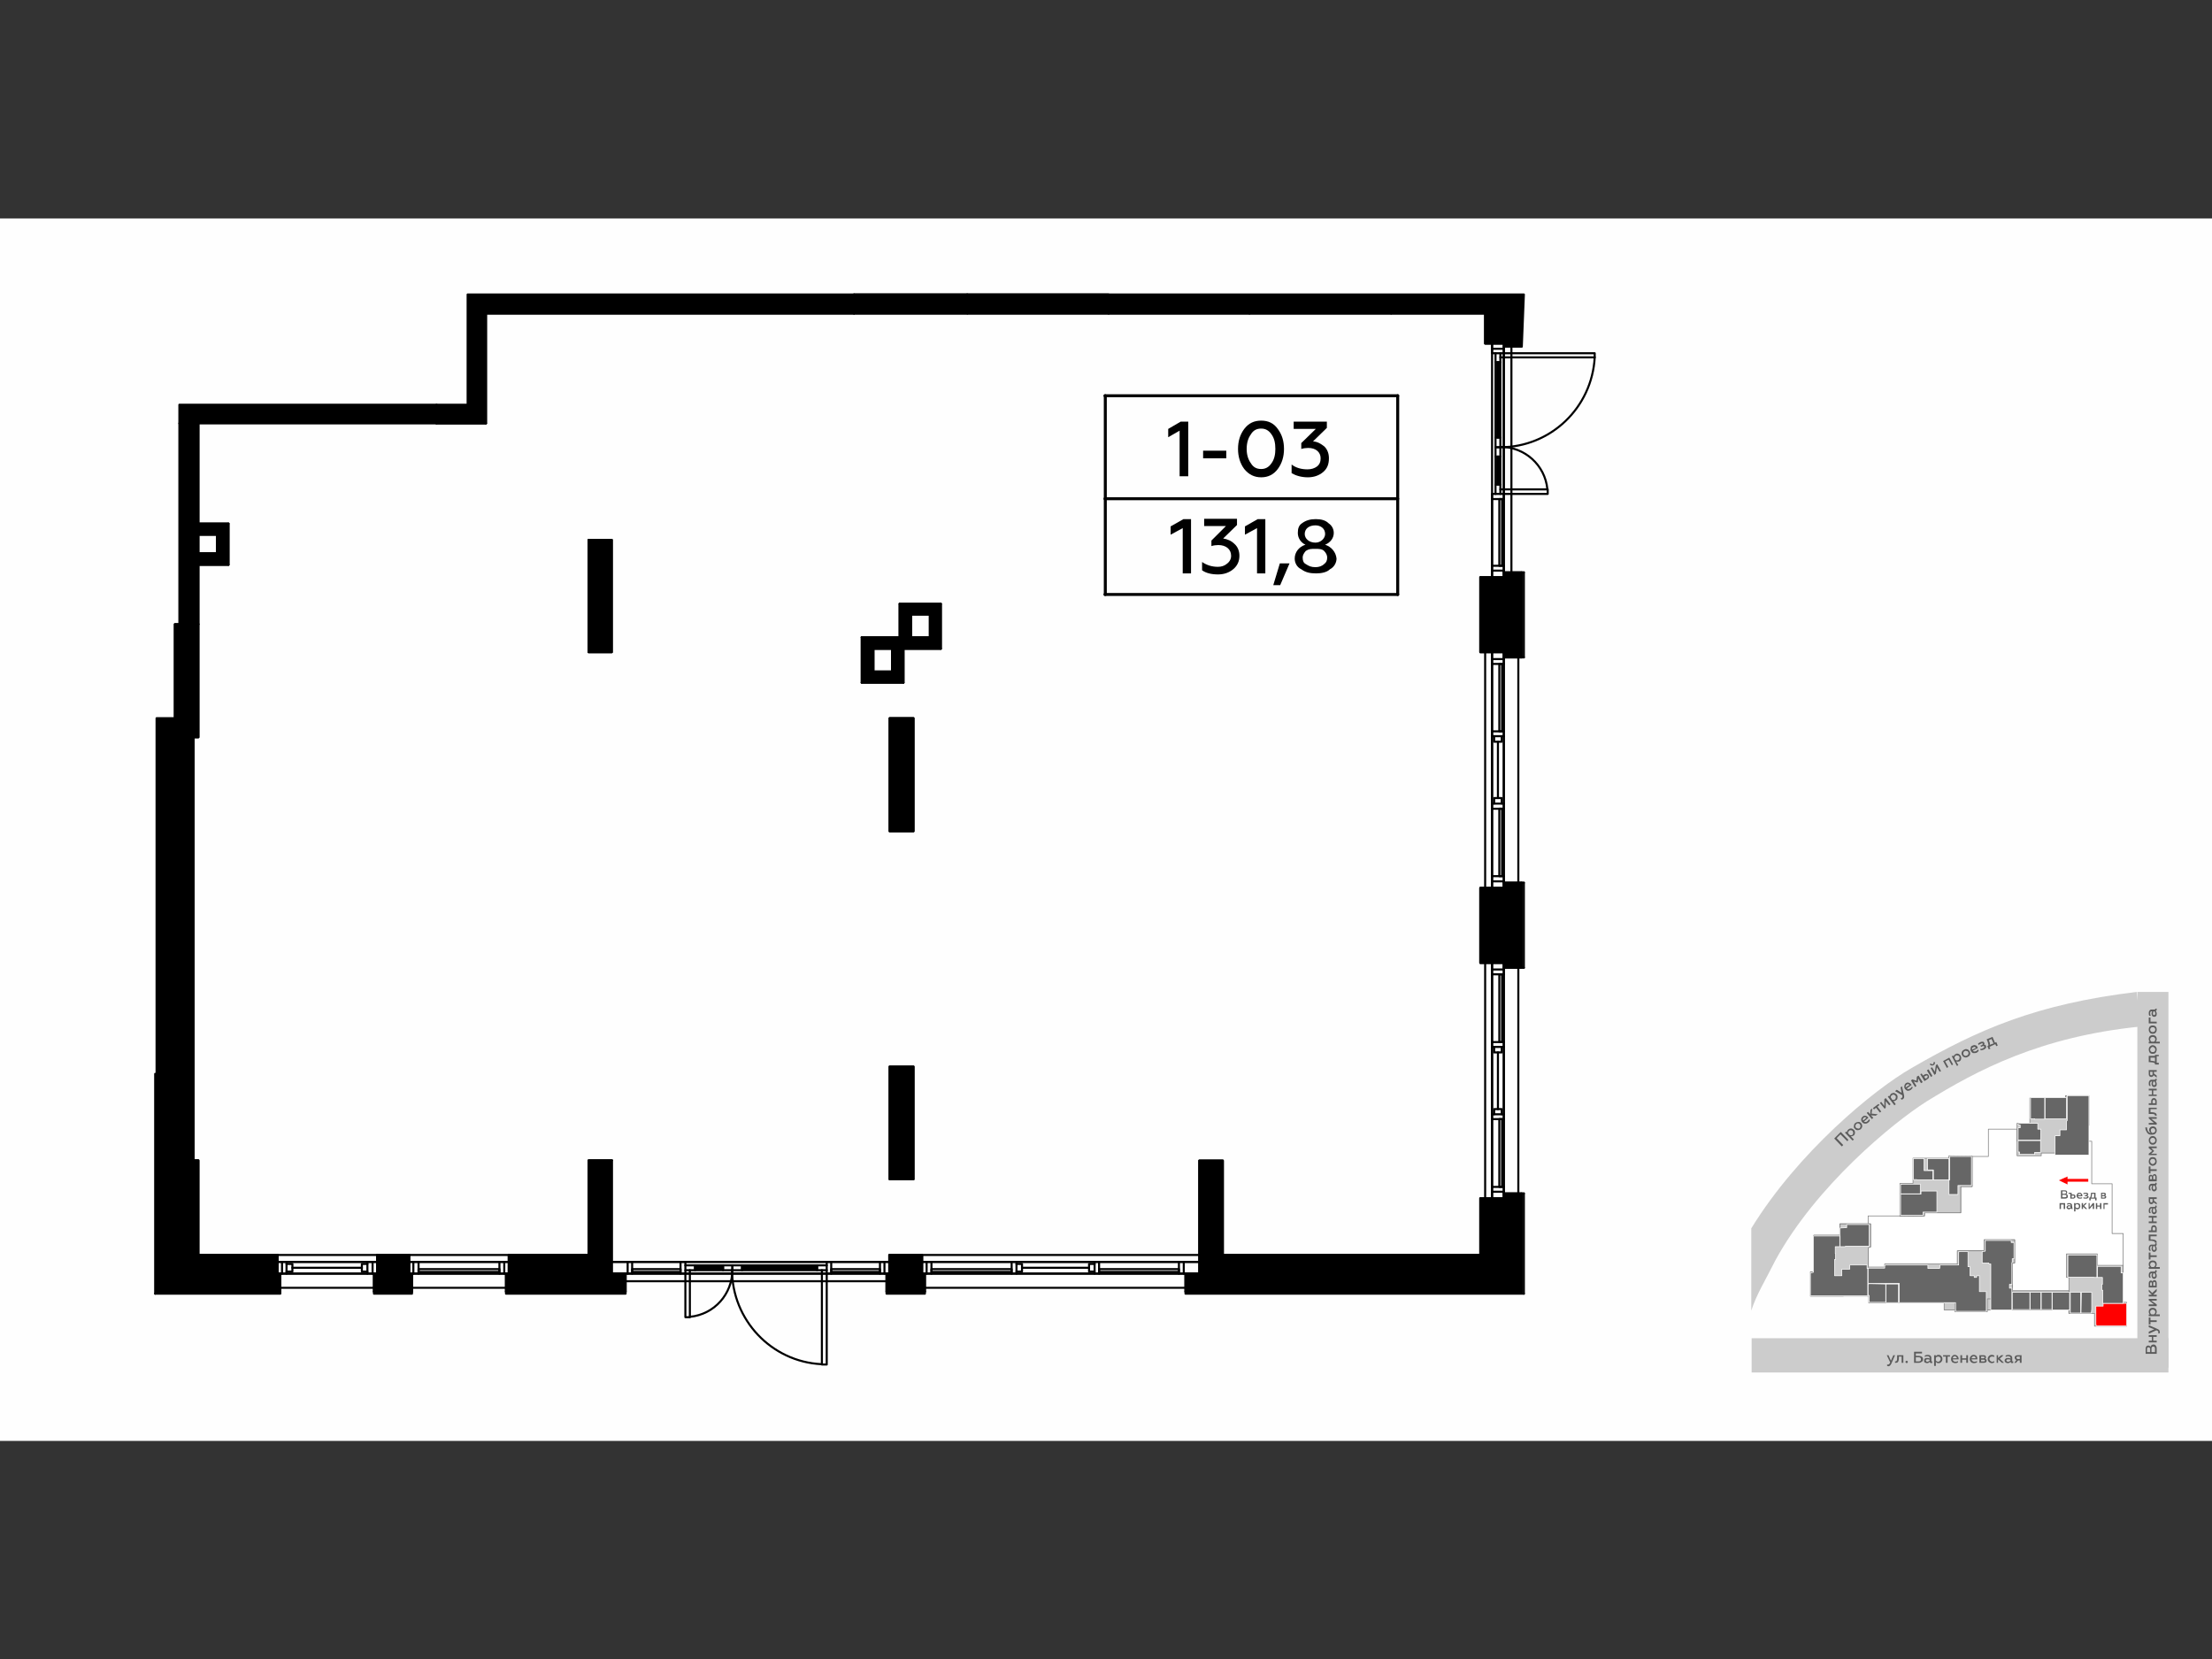 <?xml version="1.0" encoding="utf-8"?>
<!-- Generator: Adobe Illustrator 24.1.2, SVG Export Plug-In . SVG Version: 6.00 Build 0)  -->
<svg version="1.1" id="Слой_1" xmlns="http://www.w3.org/2000/svg" xmlns:xlink="http://www.w3.org/1999/xlink" x="0px" y="0px"
	 viewBox="0 0 640 480" style="enable-background:new 0 0 640 480;" xml:space="preserve">
<rect x="0" y="0" width="640" height="480" fill="#333333" stroke="none"/>
<style type="text/css">
	.st0{fill-rule:evenodd;clip-rule:evenodd;fill:#FEFEFE;}
	.st1{fill:none;}
	
		.st2{fill-rule:evenodd;clip-rule:evenodd;fill:#FFFFFF;stroke:#7D7D7D;stroke-width:0.192;stroke-linecap:round;stroke-linejoin:round;stroke-miterlimit:10;}
	
		.st3{fill-rule:evenodd;clip-rule:evenodd;fill:#CCCCCC;stroke:#7D7D7D;stroke-width:0.192;stroke-linecap:round;stroke-linejoin:round;stroke-miterlimit:10;}
	
		.st4{fill-rule:evenodd;clip-rule:evenodd;fill:#666666;stroke:#FFFFFF;stroke-width:0.192;stroke-linecap:round;stroke-linejoin:round;stroke-miterlimit:10;}
	
		.st5{fill-rule:evenodd;clip-rule:evenodd;fill:#FF0000;stroke:#FFFFFF;stroke-width:0.192;stroke-linecap:round;stroke-linejoin:round;stroke-miterlimit:10;}
	.st6{fill-rule:evenodd;clip-rule:evenodd;fill:#CCCCCC;}
	.st7{fill:#5B5B5B;}
	.st8{fill-rule:evenodd;clip-rule:evenodd;fill:#FF0000;}
	.st9{fill:none;stroke:#000000;stroke-width:0.596;stroke-linecap:round;stroke-linejoin:round;stroke-miterlimit:10;}
	.st10{fill-rule:evenodd;clip-rule:evenodd;stroke:#000000;stroke-width:0.596;stroke-linejoin:round;stroke-miterlimit:10;}
	
		.st11{fill-rule:evenodd;clip-rule:evenodd;stroke:#000000;stroke-width:0.596;stroke-linecap:round;stroke-linejoin:round;stroke-miterlimit:10;}
	.st12{fill:none;stroke:#000000;stroke-width:0.864;stroke-linecap:round;stroke-linejoin:round;stroke-miterlimit:10;}
</style>
<g id="Слой_x0020_1">
	<g id="_910197040">
		<g>
			<rect y="63.2" class="st0" width="640" height="353.7"/>
			<g>
				<rect x="503.6" y="279" class="st1" width="126.3" height="126.3"/>
				<g>
					<polygon class="st2" points="583.6,326.7 575.3,326.7 575.3,334.6 570.6,334.6 570.6,343.3 567.3,343.3 567.3,350.9 
						556.8,350.9 556.8,351.8 549.7,351.8 540.5,351.8 540.5,368 582.2,368 582.2,373.5 614.3,373.5 614.3,356.9 611.1,356.9 
						611.1,342.5 605.2,342.5 605.2,330.2 583.6,330.2 					"/>
					<polygon class="st3" points="598.6,369.6 597.9,369.6 597.9,362.8 606.8,362.8 606.8,366.1 614.3,366.1 614.3,376.8 
						615.3,376.8 615.3,383.7 606,383.7 606,380 598.6,380 					"/>
					<polygon class="st3" points="598.6,380 598.6,379 562.5,379 562.5,377 540.7,377 540.7,375 523.8,375 523.8,368 524.8,368 
						524.8,357.4 532.3,357.4 532.3,354.1 541.2,354.1 541.2,360.8 540.5,360.8 540.5,366.6 545.3,366.6 545.3,365.7 566.5,365.7 
						566.5,361.9 574.1,361.9 574.1,358.7 582.9,358.7 582.9,365.4 582.2,365.4 582.2,373.5 598.6,373.5 					"/>
					<polygon class="st3" points="570.6,334.5 570.6,343.3 567.3,343.3 567.3,350.9 556.8,350.9 556.8,351.8 549.7,351.9 
						549.7,342.4 553.5,342.4 553.5,335.1 563.9,335.1 563.9,334.4 					"/>
					<polygon class="st3" points="587.3,317.7 597.6,317.7 597.6,317 604.4,317 604.4,325.6 601.2,325.6 601.2,333.6 590.6,333.6 
						590.6,334.4 583.6,334.4 583.6,325 587.3,325 					"/>
					<polygon class="st3" points="574.1,358.7 582.9,358.7 582.9,365.4 582.3,365.4 582.3,375.8 575,375.8 575,379.5 565.6,379.5 
						565.6,372.4 566.3,372.4 566.3,361.9 574.1,361.9 					"/>
					<polygon class="st3" points="524.8,357.4 532.4,357.4 532.4,354.1 541.2,354.1 541.2,360.8 540.6,361 540.6,371.3 533.3,371.3 
						533.3,375 523.9,375 523.9,368 524.8,368 					"/>
				</g>
				<polygon class="st4" points="598.1,317 604.4,317 604.4,334.2 594.6,334.2 594.6,328.6 596,328.6 596,326.9 597.9,326.9 
					597.9,324.4 598.1,324.2 				"/>
				<polygon class="st4" points="583.9,330 590.4,330 590.4,333.4 588.7,333.4 588.7,334 584.3,334 584.3,333.3 583.9,333.3 
					583.9,330.1 				"/>
				<polygon class="st4" points="583.9,325.1 584.5,325 589.6,325 589.6,326.7 590.5,326.7 590.4,329.9 583.9,329.9 583.9,326.4 
					583.9,326.3 584.5,326.3 584.5,325.5 583.9,325.5 				"/>
				<polygon class="st4" points="588.7,323.7 587.5,323.7 587.5,317.6 591.6,317.6 591.6,323.8 588.7,323.8 				"/>
				<polygon class="st4" points="591.7,317.6 597.9,317.6 597.9,323.7 591.7,323.7 				"/>
				<polygon class="st4" points="564.1,334.6 570.4,334.6 570.4,343 566.5,343 566.5,345.6 563.9,345.6 563.9,341.5 564.1,341.4 
									"/>
				<polygon class="st4" points="557.7,335.2 563.9,335.2 563.9,341.4 559.4,341.4 559.4,338.5 557.7,338.5 557.7,335.8 				"/>
				<polygon class="st4" points="549.9,345.5 555.8,345.5 555.8,344.6 560.4,344.6 560.4,350.7 556.4,350.7 556.4,351.6 
					549.9,351.6 				"/>
				<polygon class="st4" points="549.9,342.7 550.5,342.6 555.6,342.6 555.6,345.4 549.9,345.4 549.9,342.8 				"/>
				<polygon class="st4" points="553.6,335.2 556.7,335.2 556.7,338.7 559.2,338.7 559.2,341.4 554.7,341.4 554.6,341.3 
					553.6,341.3 				"/>
				<polygon class="st4" points="534.3,354.3 540.8,354.3 540.8,360.6 533.9,360.6 533.9,360.7 532.4,360.7 532.4,355.3 
					534.3,355.2 				"/>
				<polygon class="st4" points="535.2,366 540.2,366 540.2,367 540.4,367 540.4,374.9 523.8,374.9 523.8,368.3 524.7,368.1 
					524.7,357.6 532.3,357.6 532.3,360.7 531,360.7 531,362.7 531.1,362.7 531.1,364.4 530.8,364.4 530.8,369.1 532.9,369.1 
					532.9,367.2 535.2,367.2 				"/>
				<polygon class="st4" points="540.5,371.5 540.9,371.4 545.6,371.5 545.6,376.8 540.8,376.8 540.8,374.8 540.5,374.8 				"/>
				<polygon class="st4" points="566.7,362.2 567.3,362.1 567.4,362.1 569.4,362.1 569.4,366.5 570,366.5 570,369.1 571.2,369.1 
					571.2,369.6 571.9,369.6 571.9,369.1 572.7,369.1 572.7,373.7 572.8,373.7 574.7,373.7 574.7,379.4 565.8,379.4 565.8,379 
					565.8,376.9 565.6,376.9 565.5,376.9 549.5,376.9 549.5,371.3 540.5,371.3 540.5,366.9 545.3,366.9 545.3,366.4 545.4,366 
					545.4,366 557.8,366 557.8,367 557.9,367 561.2,367 561.3,366 566.7,366 				"/>
				<polygon class="st5" points="608.5,377.1 615.3,377.1 615.3,383.6 606.5,383.6 606.4,383 606.4,377.9 608.5,377.9 				"/>
				<polygon class="st4" points="606.9,366.4 613.7,366.4 613.7,368.3 614.3,368.3 614.3,377.1 608.4,377.1 608.4,373.3 
					608.1,373.3 608.1,371.6 608.3,371.6 608.3,369.6 606.8,369.6 				"/>
				<polygon class="st4" points="602.2,373.9 605.2,373.9 605.2,378.8 605.1,379.9 602.1,379.9 				"/>
				<polygon class="st4" points="602,373.9 602,379.9 599.9,379.9 599.5,379.9 599,379.9 599,373.9 599.6,373.9 				"/>
				<polygon class="st4" points="598.3,363.1 606.7,363.1 606.7,369.6 605.8,369.6 605.7,369.5 598.3,369.5 				"/>
				<polygon class="st4" points="593.8,373.9 594,373.9 598.8,373.9 598.8,379 593.8,379 				"/>
				<polygon class="st4" points="590.8,373.9 590.9,373.9 593.7,373.9 593.7,378.9 590.6,378.9 590.6,373.9 				"/>
				<polygon class="st4" points="587.4,373.9 590.5,373.9 590.5,378.9 587.4,378.9 				"/>
				<polygon class="st4" points="587.3,373.9 587.3,378.9 582.2,378.9 582.2,373.9 587.1,373.9 				"/>
				<polygon class="st4" points="574.4,358.9 581.9,358.9 581.9,359.5 582.7,359.5 582.7,364.2 582.2,364.2 582.2,365.2 
					582.1,365.3 582.1,371.6 581.4,371.6 581.4,372.7 582.1,372.7 582.1,379 576,379 576,365.7 575.5,365.7 575.4,365.4 
					573.5,365.4 573.5,362.1 574.4,362 574.4,359.1 				"/>
				<polygon class="st4" points="545.7,371.5 549.3,371.5 549.3,376.9 545.7,376.9 				"/>
				<rect x="506.8" y="387.2" class="st6" width="120.6" height="9.9"/>
				<path class="st7" d="M546.4,395.3c0.3,0,0.6-0.3,0.8-0.7l1.1-2.5h-0.5l-0.7,1.6l-0.7-1.6h-0.5l1,2.1c-0.2,0.4-0.4,0.6-0.6,0.6
					c-0.1,0-0.2,0-0.3,0v0.4C546,395.2,546.2,395.3,546.4,395.3z"/>
				<path id="_x31_" class="st7" d="M550.2,392.5v1.8h0.5v-2.2h-1.8v0.7c0,0.8-0.1,1.1-0.5,1.1c0,0,0,0-0.1,0v0.4c0.1,0,0.1,0,0.2,0
					c0.5,0,0.7-0.2,0.8-0.6c0.1-0.3,0.1-0.5,0.1-0.9v-0.3H550.2z"/>
				<path id="_x32_" class="st7" d="M551.7,394.4c0.1,0,0.3-0.2,0.3-0.4c0-0.1-0.2-0.3-0.3-0.3c-0.2,0-0.4,0.2-0.4,0.3
					C551.3,394.2,551.5,394.4,551.7,394.4z"/>
				<path id="_x33_" class="st7" d="M555.2,394.3c0.3,0,0.6-0.1,0.8-0.3c0.3-0.1,0.4-0.4,0.4-0.7c0-0.3-0.1-0.6-0.4-0.8
					c-0.2-0.1-0.5-0.2-0.8-0.2h-0.9v-0.7h1.8v-0.5h-2.3v3.2H555.2z M554.3,392.7h0.8c0.5,0,0.7,0.2,0.7,0.6c0,0.4-0.2,0.6-0.7,0.6
					h-0.8V392.7z"/>
				<path id="_x34_" class="st7" d="M559,393.9c-0.1,0-0.2,0-0.2-0.2v-0.8c0-0.6-0.4-0.9-1.1-0.9c-0.3,0-0.6,0.1-0.8,0.2v0.4
					c0.2-0.1,0.5-0.2,0.7-0.2c0.5,0,0.7,0.2,0.7,0.5v0.2c-0.2-0.2-0.5-0.2-0.7-0.2c-0.3,0-0.5,0-0.7,0.2c-0.1,0.1-0.2,0.3-0.2,0.5
					c0,0.3,0,0.5,0.2,0.6s0.4,0.2,0.6,0.2c0.4,0,0.6-0.1,0.8-0.4c0.1,0.3,0.3,0.4,0.5,0.4c0.1,0,0.2-0.1,0.3-0.1L559,393.9
					L559,393.9z M558.3,393.7c-0.2,0.1-0.4,0.3-0.7,0.3c-0.2,0-0.4-0.2-0.4-0.4s0.2-0.3,0.5-0.3c0.2,0,0.4,0,0.6,0.1V393.7z"/>
				<path id="_x35_" class="st7" d="M560.9,392c-0.4,0-0.6,0.1-0.8,0.4v-0.3h-0.5v3.1h0.5V394c0.2,0.3,0.4,0.4,0.8,0.4
					c0.3,0,0.6-0.1,0.8-0.4c0.2-0.2,0.3-0.5,0.3-0.8c0-0.3-0.1-0.6-0.3-0.8C561.5,392.1,561.2,392,560.9,392z M560.8,392.5
					c0.2,0,0.3,0,0.5,0.2c0.1,0.1,0.2,0.3,0.2,0.5c0,0.2-0.1,0.4-0.2,0.5c-0.2,0.2-0.3,0.3-0.5,0.3c-0.3,0-0.6-0.2-0.7-0.4v-0.7
					C560.2,392.6,560.5,392.5,560.8,392.5z"/>
				<polygon id="_x36_" class="st7" points="563.5,394.3 563.5,392.5 564.2,392.5 564.2,392.1 562.2,392.1 562.2,392.5 563,392.5 
					563,394.3 				"/>
				<path id="_x37_" class="st7" d="M564.5,393.2c0,0.4,0.1,0.6,0.3,0.9c0.3,0.2,0.6,0.3,0.9,0.3c0.4,0,0.6-0.1,0.8-0.2v-0.4
					c-0.2,0.1-0.4,0.2-0.7,0.2c-0.5,0-0.8-0.3-0.8-0.7h1.7v-0.1c0-0.4-0.2-0.8-0.5-1c-0.2-0.1-0.4-0.2-0.6-0.2
					c-0.3,0-0.6,0.1-0.8,0.4C564.6,392.6,564.5,392.9,564.5,393.2z M565,393c0-0.3,0.2-0.6,0.6-0.6c0.2,0,0.3,0.1,0.4,0.2
					c0.1,0.1,0.2,0.2,0.2,0.4H565z"/>
				<polygon id="_x38_" class="st7" points="567.7,394.3 567.7,393.4 568.9,393.4 568.9,394.3 569.4,394.3 569.4,392.1 568.9,392.1 
					568.9,393 567.7,393 567.7,392.1 567.2,392.1 567.2,394.3 				"/>
				<path id="_x39_" class="st7" d="M569.9,393.2c0,0.4,0.1,0.6,0.4,0.9c0.2,0.2,0.5,0.3,0.9,0.3c0.3,0,0.6-0.1,0.8-0.2v-0.4
					c-0.2,0.1-0.5,0.2-0.7,0.2c-0.5,0-0.8-0.3-0.9-0.7h1.7v-0.1c0-0.4-0.1-0.8-0.4-1c-0.2-0.1-0.4-0.2-0.6-0.2
					c-0.4,0-0.6,0.1-0.9,0.4C570,392.6,569.9,392.9,569.9,393.2z M570.4,393c0.1-0.3,0.3-0.6,0.7-0.6c0.1,0,0.3,0.1,0.4,0.2
					c0.1,0.1,0.1,0.2,0.1,0.4H570.4z"/>
				<path id="_x31_0" class="st7" d="M574,394.3c0.5,0,0.8-0.2,0.8-0.6c0-0.3-0.2-0.5-0.4-0.6c0.1,0,0.2-0.2,0.2-0.4
					c0-0.4-0.2-0.6-0.7-0.6h-1.2v2.2H574z M573.2,393.4h0.7c0.3,0,0.4,0.1,0.4,0.3c0,0.1-0.1,0.2-0.4,0.2h-0.7V393.4z M573.2,392.5
					h0.6c0.2,0,0.4,0.1,0.4,0.2c0,0.2-0.2,0.3-0.4,0.3h-0.6V392.5z"/>
				<path id="_x31_1" class="st7" d="M576.3,394.4c0.3,0,0.5-0.1,0.7-0.2v-0.4c-0.1,0.1-0.4,0.2-0.6,0.2s-0.4-0.1-0.6-0.3
					c-0.1-0.1-0.2-0.3-0.2-0.5c0-0.2,0.1-0.4,0.2-0.5c0.2-0.2,0.4-0.2,0.6-0.2s0.4,0,0.6,0.1v-0.4c-0.2-0.1-0.4-0.2-0.7-0.2
					c-0.3,0-0.6,0.1-0.8,0.3c-0.3,0.3-0.4,0.6-0.4,0.9c0,0.3,0.1,0.6,0.4,0.9C575.8,394.3,576,394.4,576.3,394.4z"/>
				<polygon id="_x31_2" class="st7" points="578.1,394.3 578.1,393.3 579.2,394.3 579.8,394.3 578.6,393.1 579.7,392.1 579,392.1 
					578.1,392.9 578.1,392.1 577.7,392.1 577.7,394.3 				"/>
				<path id="_x31_3" class="st7" d="M582.3,393.9c-0.1,0-0.1,0-0.1-0.2v-0.8c0-0.6-0.5-0.9-1.1-0.9c-0.3,0-0.6,0.1-0.8,0.2v0.4
					c0.2-0.1,0.4-0.2,0.7-0.2c0.4,0,0.7,0.2,0.7,0.5v0.2c-0.2-0.2-0.5-0.2-0.8-0.2c-0.2,0-0.4,0-0.6,0.2c-0.2,0.1-0.3,0.3-0.3,0.5
					c0,0.3,0.1,0.5,0.3,0.6c0.1,0.1,0.3,0.2,0.6,0.2c0.3,0,0.6-0.1,0.8-0.4c0.1,0.3,0.2,0.4,0.5,0.4c0.1,0,0.2-0.1,0.3-0.1v-0.4
					C582.4,393.9,582.4,393.9,582.3,393.9z M581.7,393.7c-0.2,0.1-0.4,0.3-0.7,0.3c-0.3,0-0.5-0.2-0.5-0.4s0.2-0.3,0.6-0.3
					c0.2,0,0.4,0,0.6,0.1V393.7z"/>
				<path id="_x31_4" class="st7" d="M583.3,394.3l0.6-0.7h0.5v0.7h0.5v-2.2h-1.1c-0.6,0-0.9,0.3-0.9,0.7c0,0.3,0.2,0.6,0.5,0.7
					l-0.6,0.8H583.3z M583.8,393.2c-0.2,0-0.4-0.2-0.4-0.4s0.2-0.3,0.4-0.3h0.6v0.7H583.8z"/>
				<path class="st7" d="M597.5,346.8c0.3,0,0.5-0.1,0.6-0.2c0.2-0.1,0.2-0.3,0.2-0.5c0-0.3-0.2-0.6-0.5-0.6
					c0.2-0.1,0.3-0.3,0.3-0.5c0-0.4-0.2-0.6-0.7-0.6h-1.1v2.4H597.5z M596.7,345.7h0.7c0.3,0,0.5,0.1,0.5,0.4c0,0.2-0.2,0.3-0.5,0.3
					h-0.7V345.7z M596.7,344.7h0.7c0.2,0,0.4,0.1,0.4,0.3s-0.2,0.4-0.4,0.4h-0.7V344.7z"/>
				<path id="_x31__1_" class="st7" d="M599.9,346.8c0.2,0,0.3-0.1,0.4-0.2c0.2-0.1,0.2-0.2,0.2-0.4c0-0.4-0.2-0.6-0.7-0.6h-0.4
					v-0.5h-0.9v0.3h0.5v1.4H599.9z M599.4,345.9h0.4c0.2,0,0.3,0.1,0.3,0.3s-0.1,0.3-0.3,0.3h-0.4V345.9z"/>
				<path id="_x32__1_" class="st7" d="M600.8,345.9c0,0.3,0.1,0.5,0.3,0.7s0.4,0.2,0.6,0.2c0.3,0,0.5,0,0.7-0.1v-0.3
					c-0.2,0.1-0.4,0.1-0.6,0.1c-0.3,0-0.6-0.2-0.6-0.4h1.3V346c0-0.3-0.1-0.6-0.4-0.8c-0.1-0.1-0.2-0.1-0.4-0.1
					c-0.3,0-0.5,0-0.6,0.2C600.9,345.5,600.8,345.7,600.8,345.9z M601.2,345.8c0-0.2,0.2-0.4,0.5-0.4c0.1,0,0.2,0,0.3,0.1
					c0.1,0.1,0.1,0.2,0.1,0.3H601.2z"/>
				<path id="_x33__1_" class="st7" d="M603.4,346.8c0.3,0,0.5,0,0.6-0.1c0.2-0.1,0.3-0.2,0.3-0.4s-0.2-0.3-0.4-0.4
					c0.2-0.1,0.3-0.2,0.3-0.4c0-0.1-0.1-0.2-0.2-0.3c-0.1-0.1-0.3-0.1-0.5-0.1c-0.3,0-0.5,0-0.7,0.1v0.3c0.2-0.1,0.4-0.1,0.6-0.1
					c0.3,0,0.4,0,0.4,0.2c0,0.1-0.1,0.2-0.3,0.2h-0.3v0.3h0.3c0.2,0,0.4,0,0.4,0.2c0,0.1-0.2,0.2-0.5,0.2c-0.2,0-0.4,0-0.6-0.1v0.3
					C603,346.8,603.2,346.8,603.4,346.8z"/>
				<path id="_x34__1_" class="st7" d="M604.9,347.3v-0.5h1.3v0.5h0.4v-0.8h-0.3v-1.4H605c0,0.4-0.1,0.7-0.1,0.9s-0.1,0.3-0.2,0.5
					h-0.2v0.8H604.9z M605.1,346.5c0.1-0.3,0.2-0.6,0.2-1.1h0.6v1.1H605.1z"/>
				<path id="_x35__1_" class="st7" d="M608.8,346.8c0.4,0,0.6-0.2,0.6-0.5c0-0.2-0.1-0.3-0.3-0.4c0.1-0.1,0.2-0.2,0.2-0.4
					s-0.2-0.4-0.5-0.4h-0.9v1.7H608.8z M608.2,346.1h0.6c0.1,0,0.2,0.1,0.2,0.2s-0.1,0.2-0.2,0.2h-0.6V346.1z M608.2,345.4h0.5
					c0.2,0,0.2,0.1,0.2,0.2s0,0.2-0.2,0.2h-0.5V345.4z"/>
				<polygon id="_x36__1_" class="st7" points="596.3,349.8 596.3,348.5 597.1,348.5 597.1,349.8 597.5,349.8 597.5,348.1 
					595.9,348.1 595.9,349.8 				"/>
				<path id="_x37__1_" class="st7" d="M599.6,349.5C599.5,349.5,599.5,349.5,599.6,349.5l-0.1-0.8c0-0.4-0.3-0.6-0.8-0.6
					c-0.2,0-0.4,0-0.6,0.1v0.4c0.2-0.1,0.3-0.2,0.5-0.2c0.4,0,0.5,0.1,0.5,0.4v0.1c-0.1-0.1-0.3-0.2-0.5-0.2s-0.4,0.1-0.5,0.2
					c-0.1,0.1-0.2,0.2-0.2,0.4s0.1,0.3,0.2,0.4c0.1,0.1,0.3,0.2,0.4,0.2c0.3,0,0.5-0.1,0.7-0.3c0,0.2,0.1,0.2,0.3,0.2
					c0.1,0,0.2,0,0.2,0L599.6,349.5C599.7,349.5,599.7,349.5,599.6,349.5z M599.1,349.3c-0.1,0.2-0.3,0.2-0.5,0.2s-0.3,0-0.3-0.2
					s0.1-0.3,0.4-0.3c0.1,0,0.3,0.1,0.4,0.1V349.3z"/>
				<path id="_x38__1_" class="st7" d="M601.1,348.1c-0.3,0-0.5,0.1-0.6,0.3v-0.3h-0.4v2.4h0.4v-0.9c0.1,0.2,0.3,0.3,0.6,0.3
					c0.2,0,0.4-0.1,0.6-0.3c0.1-0.2,0.2-0.4,0.2-0.6c0-0.3-0.1-0.5-0.2-0.7C601.5,348.2,601.3,348.1,601.1,348.1z M601,348.4
					c0.1,0,0.3,0.1,0.4,0.2c0.1,0.1,0.1,0.2,0.1,0.4c0,0.1,0,0.3-0.1,0.4c-0.1,0.1-0.3,0.1-0.4,0.1c-0.3,0-0.4-0.1-0.5-0.3v-0.5
					C600.6,348.5,600.7,348.4,601,348.4z"/>
				<polygon id="_x39__1_" class="st7" points="602.7,349.8 602.7,349.1 603.4,349.8 603.9,349.8 603,348.9 603.8,348.1 
					603.3,348.1 602.7,348.8 602.7,348.1 602.3,348.1 602.3,349.8 				"/>
				<polygon id="_x31_0_1_" class="st7" points="604.6,349.8 605.5,348.7 605.5,349.8 605.9,349.8 605.9,348.1 605.5,348.1 
					604.6,349.3 604.6,348.1 604.3,348.1 604.3,349.8 				"/>
				<polygon id="_x31_1_1_" class="st7" points="606.8,349.8 606.8,349.1 607.6,349.1 607.6,349.8 608,349.8 608,348.1 607.6,348.1 
					607.6,348.8 606.8,348.8 606.8,348.1 606.4,348.1 606.4,349.8 				"/>
				<polygon id="_x31_2_1_" class="st7" points="608.9,349.8 608.9,348.5 609.9,348.5 609.9,348.1 608.6,348.1 608.6,349.8 				"/>
				<polygon class="st8" points="604.2,341.9 598.2,341.9 598.2,342.7 595.7,341.5 598.2,340.4 598.2,341.1 604.2,341.1 				"/>
				<rect x="618.4" y="287" class="st6" width="9" height="108.7"/>
				<path class="st7" d="M624,390.1c0-0.3-0.1-0.6-0.3-0.8c-0.1-0.2-0.4-0.3-0.6-0.3c-0.5,0-0.8,0.3-0.9,0.7
					c-0.1-0.2-0.3-0.4-0.7-0.4s-0.7,0.4-0.7,0.9v1.5h3.2V390.1z M622.5,391.2v-1c0-0.4,0.2-0.6,0.5-0.6c0.3,0,0.5,0.2,0.5,0.6v1
					H622.5z M621.2,391.2v-0.9c0-0.3,0.2-0.5,0.4-0.5c0.3,0,0.5,0.2,0.5,0.5v0.9H621.2z"/>
				<polygon id="_x31__2_" class="st7" points="624,387.9 623,387.9 623,386.8 624,386.8 624,386.3 621.7,386.3 621.7,386.8 
					622.6,386.8 622.6,387.9 621.7,387.9 621.7,388.4 624,388.4 				"/>
				<path id="_x32__2_" class="st7" d="M624.9,385.4c0-0.4-0.2-0.7-0.7-0.9l-2.5-1.1v0.6l1.6,0.6l-1.6,0.7v0.6l2.2-1
					c0.4,0.1,0.6,0.3,0.6,0.6c0,0.1-0.1,0.2-0.1,0.3h0.4C624.9,385.7,624.9,385.6,624.9,385.4z"/>
				<polygon id="_x33__2_" class="st7" points="624,382 622.2,382 622.2,381.2 621.7,381.2 621.7,383.2 622.2,383.2 622.2,382.5 
					624,382.5 				"/>
				<path id="_x34__2_" class="st7" d="M621.7,379.5c0,0.3,0.1,0.6,0.3,0.8h-0.3v0.5h3.2v-0.5h-1.2c0.2-0.2,0.3-0.5,0.3-0.8
					c0-0.3-0.1-0.6-0.3-0.8s-0.5-0.3-0.9-0.3c-0.3,0-0.6,0.1-0.8,0.3S621.7,379.2,621.7,379.5z M622.1,379.6c0-0.2,0.1-0.4,0.2-0.5
					c0.2-0.1,0.3-0.2,0.5-0.2c0.3,0,0.4,0.1,0.6,0.2c0.1,0.1,0.2,0.3,0.2,0.5c0,0.3-0.2,0.6-0.4,0.7h-0.7
					C622.3,380.2,622.1,379.9,622.1,379.6z"/>
				<polygon id="_x35__2_" class="st7" points="624,377.4 622.4,376.3 624,376.3 624,375.8 621.7,375.8 621.7,376.2 623.2,377.4 
					621.7,377.4 621.7,377.9 624,377.9 				"/>
				<polygon id="_x36__2_" class="st7" points="624,374.6 623,374.6 624,373.6 624,372.9 622.7,374.1 621.7,373.1 621.7,373.7 
					622.6,374.6 621.7,374.6 621.7,375.1 624,375.1 				"/>
				<path id="_x37__2_" class="st7" d="M624,371.2c0-0.5-0.3-0.8-0.6-0.8c-0.3,0-0.5,0.1-0.6,0.4c-0.1-0.2-0.3-0.3-0.5-0.3
					c-0.3,0-0.6,0.3-0.6,0.7v1.3h2.3V371.2z M623,372v-0.8c0-0.2,0.1-0.3,0.3-0.3s0.3,0.1,0.3,0.3v0.8H623z M622.1,372v-0.7
					c0-0.2,0.1-0.3,0.3-0.3c0.1,0,0.2,0.1,0.2,0.3v0.7H622.1z"/>
				<path id="_x38__2_" class="st7" d="M623.6,367.7c0,0.1-0.1,0.2-0.2,0.2h-0.9c-0.5,0-0.8,0.4-0.8,1c0,0.3,0,0.6,0.2,0.8h0.4
					c-0.1-0.2-0.2-0.4-0.2-0.7c0-0.4,0.1-0.6,0.5-0.6h0.1c-0.1,0.2-0.2,0.4-0.2,0.7c0,0.2,0.1,0.4,0.2,0.6c0.1,0.2,0.3,0.3,0.6,0.3
					c0.2,0,0.4-0.1,0.5-0.3c0.2-0.1,0.2-0.3,0.2-0.6s-0.1-0.6-0.3-0.8c0.2-0.1,0.3-0.2,0.3-0.5c0-0.1,0-0.2-0.1-0.3h-0.3
					C623.6,367.6,623.6,367.6,623.6,367.7z M623.3,368.4c0.2,0.1,0.3,0.3,0.3,0.6s-0.1,0.5-0.4,0.5c-0.2,0-0.3-0.2-0.3-0.5
					s0.1-0.5,0.2-0.6H623.3z"/>
				<path id="_x39__2_" class="st7" d="M621.7,365.8c0,0.3,0.1,0.6,0.3,0.8h-0.3v0.5h3.2v-0.5h-1.2c0.2-0.2,0.3-0.5,0.3-0.8
					c0-0.4-0.1-0.6-0.3-0.8s-0.5-0.3-0.9-0.3c-0.3,0-0.6,0.1-0.8,0.3S621.7,365.4,621.7,365.8z M622.1,365.9c0-0.2,0.1-0.4,0.2-0.5
					c0.2-0.2,0.3-0.2,0.5-0.2c0.3,0,0.4,0,0.6,0.2c0.1,0.1,0.2,0.3,0.2,0.5c0,0.3-0.2,0.5-0.4,0.7h-0.7
					C622.3,366.4,622.1,366.2,622.1,365.9z"/>
				<polygon id="_x31_0_2_" class="st7" points="624,363.2 622.2,363.2 622.2,362.4 621.7,362.4 621.7,364.4 622.2,364.4 
					622.2,363.7 624,363.7 				"/>
				<path id="_x31_1_2_" class="st7" d="M623.6,359.9c0,0.1-0.1,0.2-0.2,0.2h-0.9c-0.5,0-0.8,0.4-0.8,1c0,0.3,0,0.6,0.2,0.8h0.4
					c-0.1-0.2-0.2-0.4-0.2-0.7c0-0.4,0.1-0.7,0.5-0.7h0.1c-0.1,0.3-0.2,0.5-0.2,0.8c0,0.2,0.1,0.4,0.2,0.6c0.1,0.2,0.3,0.3,0.6,0.3
					c0.2,0,0.4-0.1,0.5-0.3c0.2-0.1,0.2-0.3,0.2-0.6s-0.1-0.6-0.3-0.8c0.2-0.1,0.3-0.2,0.3-0.5c0-0.1,0-0.2-0.1-0.3h-0.3
					C623.6,359.8,623.6,359.8,623.6,359.9z M623.3,360.5c0.2,0.2,0.3,0.4,0.3,0.7s-0.1,0.5-0.4,0.5c-0.2,0-0.3-0.2-0.3-0.6
					c0-0.2,0.1-0.4,0.2-0.6H623.3z"/>
				<path id="_x31_2_2_" class="st7" d="M622.2,357.7h1.8v-0.5h-2.3v1.8h0.8c0.7,0.1,1,0.2,1,0.5v0.1h0.5c0,0,0-0.1,0-0.2
					c0-0.4-0.3-0.6-0.7-0.7c-0.3-0.1-0.5-0.1-0.8-0.1h-0.3V357.7z"/>
				<path id="_x31_3_1_" class="st7" d="M624,355.3c0-0.2-0.1-0.4-0.3-0.6c-0.1-0.2-0.3-0.2-0.5-0.2c-0.5,0-0.8,0.3-0.8,0.9v0.6
					h-0.7v0.5h2.3V355.3z M622.8,356v-0.6c0-0.3,0.2-0.4,0.4-0.4s0.4,0.1,0.4,0.4v0.6H622.8z"/>
				<polygon id="_x31_4_1_" class="st7" points="624,353.4 623,353.4 623,352.3 624,352.3 624,351.8 621.7,351.8 621.7,352.3 
					622.6,352.3 622.6,353.4 621.7,353.4 621.7,353.9 624,353.9 				"/>
				<path id="_x31_5" class="st7" d="M623.6,349c0,0.1-0.1,0.2-0.2,0.2h-0.9c-0.5,0-0.8,0.4-0.8,1c0,0.3,0,0.6,0.2,0.8h0.4
					c-0.1-0.2-0.2-0.4-0.2-0.7c0-0.4,0.1-0.7,0.5-0.7h0.1c-0.1,0.2-0.2,0.5-0.2,0.8c0,0.2,0.1,0.4,0.2,0.6c0.1,0.2,0.3,0.3,0.6,0.3
					c0.2,0,0.4-0.1,0.5-0.3c0.2-0.1,0.2-0.3,0.2-0.6s-0.1-0.6-0.3-0.8c0.2-0.1,0.3-0.2,0.3-0.5c0-0.1,0-0.2-0.1-0.3h-0.3
					C623.6,348.9,623.6,348.9,623.6,349z M623.3,349.6c0.2,0.2,0.3,0.4,0.3,0.7s-0.1,0.5-0.4,0.5c-0.2,0-0.3-0.2-0.3-0.6
					c0-0.2,0.1-0.4,0.2-0.6H623.3z"/>
				<path id="_x31_6" class="st7" d="M624,348l-0.8-0.6v-0.5h0.8v-0.5h-2.3v1.1c0,0.6,0.3,0.9,0.7,0.9s0.6-0.2,0.7-0.5l0.9,0.6V348z
					 M622.8,347.5c0,0.2-0.1,0.4-0.3,0.4c-0.3,0-0.4-0.2-0.4-0.4v-0.6h0.7V347.5z"/>
				<path id="_x31_7" class="st7" d="M623.6,342.4c0,0.1-0.1,0.1-0.2,0.1h-0.9c-0.5,0-0.8,0.5-0.8,1.1c0,0.3,0,0.6,0.2,0.8h0.4
					c-0.1-0.2-0.2-0.5-0.2-0.7c0-0.4,0.1-0.7,0.5-0.7h0.1c-0.1,0.2-0.2,0.5-0.2,0.8c0,0.2,0.1,0.4,0.2,0.6c0.1,0.2,0.3,0.3,0.6,0.3
					c0.2,0,0.4-0.1,0.5-0.3c0.2-0.1,0.2-0.3,0.2-0.6s-0.1-0.6-0.3-0.8c0.2-0.1,0.3-0.2,0.3-0.5c0-0.1,0-0.2-0.1-0.3h-0.3
					C623.6,342.3,623.6,342.3,623.6,342.4z M623.3,343c0.2,0.2,0.3,0.4,0.3,0.7s-0.1,0.5-0.4,0.5c-0.2,0-0.3-0.2-0.3-0.6
					c0-0.2,0.1-0.4,0.2-0.6H623.3z"/>
				<path id="_x31_8" class="st7" d="M624,340.5c0-0.5-0.3-0.8-0.6-0.8c-0.3,0-0.5,0.2-0.6,0.5c-0.1-0.2-0.3-0.3-0.5-0.3
					c-0.3,0-0.6,0.2-0.6,0.7v1.2h2.3V340.5z M623,341.2v-0.7c0-0.2,0.1-0.4,0.3-0.4s0.3,0.2,0.3,0.4v0.7H623z M622.1,341.2v-0.6
					c0-0.2,0.1-0.3,0.3-0.3c0.1,0,0.2,0.1,0.2,0.3v0.6H622.1z"/>
				<polygon id="_x31_9" class="st7" points="624,338.3 622.2,338.3 622.2,337.5 621.7,337.5 621.7,339.5 622.2,339.5 622.2,338.8 
					624,338.8 				"/>
				<path id="_x32_0" class="st7" d="M623.6,336c0,0.2-0.1,0.4-0.2,0.5c-0.2,0.2-0.3,0.3-0.6,0.3c-0.2,0-0.3-0.1-0.5-0.3
					c-0.1-0.1-0.2-0.3-0.2-0.5s0.1-0.4,0.2-0.5c0.2-0.2,0.3-0.2,0.5-0.2c0.3,0,0.4,0,0.6,0.2C623.5,335.6,623.6,335.8,623.6,336z
					 M624,336c0-0.3-0.1-0.6-0.3-0.9c-0.2-0.2-0.5-0.3-0.9-0.3c-0.3,0-0.6,0.1-0.8,0.3c-0.2,0.3-0.3,0.6-0.3,0.9
					c0,0.4,0.1,0.7,0.3,0.9s0.5,0.4,0.8,0.4c0.4,0,0.7-0.2,0.9-0.4S624,336.4,624,336z"/>
				<polygon id="_x32_1" class="st7" points="624,333.8 622.4,333.8 623.2,333.1 623.2,332.9 622.4,332.2 624,332.2 624,331.7 
					621.7,331.7 621.7,332.2 622.7,333 621.7,333.8 621.7,334.2 624,334.2 				"/>
				<path id="_x32_2" class="st7" d="M623.6,329.9c0,0.3-0.1,0.4-0.2,0.6c-0.2,0.1-0.3,0.2-0.6,0.2c-0.2,0-0.3-0.1-0.5-0.2
					c-0.1-0.2-0.2-0.4-0.2-0.6s0.1-0.3,0.2-0.5c0.2-0.1,0.3-0.2,0.5-0.2c0.3,0,0.4,0.1,0.6,0.2C623.5,329.6,623.6,329.7,623.6,329.9
					z M624,329.9c0-0.3-0.1-0.6-0.3-0.8c-0.2-0.3-0.5-0.4-0.9-0.4c-0.3,0-0.6,0.1-0.8,0.4c-0.2,0.2-0.3,0.5-0.3,0.8
					c0,0.4,0.1,0.7,0.3,0.9c0.2,0.3,0.5,0.4,0.8,0.4c0.4,0,0.7-0.1,0.9-0.4C623.9,330.6,624,330.3,624,329.9z"/>
				<path id="_x32_3" class="st7" d="M624,327.1c0-0.4-0.1-0.6-0.3-0.9c-0.2-0.2-0.5-0.3-0.8-0.3c-0.3,0-0.6,0.1-0.8,0.3
					s-0.3,0.4-0.3,0.7c0,0.4,0.2,0.7,0.5,0.9c-0.2,0-0.3,0-0.4-0.1c-0.2-0.1-0.4-0.3-0.5-0.6c-0.1-0.2-0.2-0.5-0.2-0.9h-0.5
					c0,0.3,0.1,0.5,0.1,0.7c0.1,0.2,0.2,0.4,0.3,0.6c0.1,0.2,0.2,0.3,0.3,0.4c0.2,0.3,0.6,0.4,1.1,0.4c0.5,0,0.9-0.1,1.1-0.3
					C623.9,327.7,624,327.4,624,327.1z M623.6,327.1c0,0.4-0.3,0.7-0.9,0.7c-0.2-0.1-0.4-0.4-0.4-0.8c0-0.3,0.2-0.6,0.6-0.6
					c0.2,0,0.4,0.1,0.5,0.2C623.5,326.7,623.6,326.9,623.6,327.1z"/>
				<polygon id="_x32_4" class="st7" points="624,324.9 622.4,323.7 624,323.7 624,323.2 621.7,323.2 621.7,323.6 623.2,324.9 
					621.7,324.9 621.7,325.4 624,325.4 				"/>
				<path id="_x32_5" class="st7" d="M622.2,320.9h1.8v-0.4h-2.3v1.8h0.8c0.7,0,1,0.1,1,0.4c0,0.1,0,0.1,0,0.1h0.5v-0.1
					c0-0.5-0.3-0.7-0.7-0.8c-0.3-0.1-0.5-0.1-0.8-0.1h-0.3V320.9z"/>
				<path id="_x32_6" class="st7" d="M624,318.6c0-0.3-0.1-0.5-0.3-0.7c-0.1-0.1-0.3-0.2-0.5-0.2c-0.5,0-0.8,0.4-0.8,0.9v0.6h-0.7
					v0.5h2.3V318.6z M622.8,319.2v-0.5c0-0.3,0.2-0.5,0.4-0.5s0.4,0.2,0.4,0.5v0.5H622.8z"/>
				<polygon id="_x32_7" class="st7" points="624,316.7 623,316.7 623,315.5 624,315.5 624,315 621.7,315 621.7,315.5 622.6,315.5 
					622.6,316.7 621.7,316.7 621.7,317.1 624,317.1 				"/>
				<path id="_x32_8" class="st7" d="M623.6,312.2c0,0.1-0.1,0.2-0.2,0.2h-0.9c-0.5,0-0.8,0.4-0.8,1c0,0.4,0,0.6,0.2,0.8h0.4
					c-0.1-0.2-0.2-0.4-0.2-0.7c0-0.4,0.1-0.6,0.5-0.6h0.1c-0.1,0.2-0.2,0.4-0.2,0.7c0,0.2,0.1,0.5,0.2,0.6c0.1,0.2,0.3,0.3,0.6,0.3
					c0.2,0,0.4-0.1,0.5-0.2c0.2-0.2,0.2-0.4,0.2-0.6c0-0.4-0.1-0.7-0.3-0.9c0.2,0,0.3-0.2,0.3-0.4s0-0.3-0.1-0.3L623.6,312.2
					C623.6,312.1,623.6,312.1,623.6,312.2z M623.3,312.9c0.2,0.1,0.3,0.4,0.3,0.6c0,0.3-0.1,0.5-0.4,0.5c-0.2,0-0.3-0.2-0.3-0.5
					c0-0.2,0.1-0.4,0.2-0.6H623.3z"/>
				<path id="_x32_9" class="st7" d="M624,311.2l-0.8-0.6v-0.5h0.8v-0.5h-2.3v1.2c0,0.5,0.3,0.8,0.7,0.8s0.6-0.2,0.7-0.5l0.9,0.7
					V311.2z M622.8,310.7c0,0.3-0.1,0.4-0.3,0.4c-0.3,0-0.4-0.1-0.4-0.4v-0.6h0.7V310.7z"/>
				<path id="_x33_0" class="st7" d="M624.6,307.5H624v-1.9h0.6v-0.4h-1.1v0.3h-1.8v1.8c0.5,0,0.9,0.1,1.2,0.1
					c0.2,0.1,0.5,0.1,0.6,0.3v0.3h1.1V307.5z M623.5,307.1c-0.3-0.1-0.8-0.2-1.3-0.2V306h1.3V307.1z"/>
				<path id="_x33_1" class="st7" d="M623.6,303.7c0,0.2-0.1,0.4-0.2,0.5c-0.2,0.2-0.3,0.2-0.6,0.2c-0.2,0-0.3,0-0.5-0.2
					c-0.1-0.1-0.2-0.3-0.2-0.5s0.1-0.4,0.2-0.5c0.2-0.2,0.3-0.3,0.5-0.3c0.3,0,0.4,0.1,0.6,0.3C623.5,303.3,623.6,303.5,623.6,303.7
					z M624,303.7c0-0.4-0.1-0.7-0.3-0.9s-0.5-0.4-0.9-0.4c-0.3,0-0.6,0.2-0.8,0.4s-0.3,0.5-0.3,0.9c0,0.3,0.1,0.6,0.3,0.9
					c0.2,0.2,0.5,0.3,0.8,0.3c0.4,0,0.7-0.1,0.9-0.3C623.9,304.2,624,304,624,303.7z"/>
				<path id="_x33_2" class="st7" d="M621.7,300.6c0,0.4,0.1,0.6,0.3,0.8h-0.3v0.5h3.2v-0.5h-1.2c0.2-0.2,0.3-0.4,0.3-0.8
					c0-0.3-0.1-0.6-0.3-0.8s-0.5-0.3-0.9-0.3c-0.3,0-0.6,0.1-0.8,0.3S621.7,300.3,621.7,300.6z M622.1,300.7c0-0.2,0.1-0.3,0.2-0.5
					c0.2-0.1,0.3-0.2,0.5-0.2c0.3,0,0.4,0.1,0.6,0.2c0.1,0.2,0.2,0.3,0.2,0.5c0,0.3-0.2,0.6-0.4,0.7h-0.7
					C622.3,301.3,622.1,301,622.1,300.7z"/>
				<path id="_x33_3" class="st7" d="M623.6,297.9c0,0.2-0.1,0.4-0.2,0.5c-0.2,0.2-0.3,0.2-0.6,0.2c-0.2,0-0.3,0-0.5-0.2
					c-0.1-0.1-0.2-0.3-0.2-0.5s0.1-0.4,0.2-0.5c0.2-0.2,0.3-0.2,0.5-0.2c0.3,0,0.4,0,0.6,0.2C623.5,297.5,623.6,297.7,623.6,297.9z
					 M624,297.9c0-0.4-0.1-0.7-0.3-0.9s-0.5-0.3-0.9-0.3c-0.3,0-0.6,0.1-0.8,0.3s-0.3,0.5-0.3,0.9s0.1,0.6,0.3,0.9
					c0.2,0.2,0.5,0.3,0.8,0.3c0.4,0,0.7-0.1,0.9-0.3C623.9,298.5,624,298.3,624,297.9z"/>
				<polygon id="_x33_4" class="st7" points="624,295.6 622.2,295.6 622.2,294.4 621.7,294.4 621.7,296.1 624,296.1 				"/>
				<path id="_x33_5" class="st7" d="M623.6,291.9c0,0.1-0.1,0.2-0.2,0.2h-0.9c-0.5,0-0.8,0.4-0.8,1c0,0.3,0,0.6,0.2,0.8h0.4
					c-0.1-0.2-0.2-0.4-0.2-0.7c0-0.4,0.1-0.6,0.5-0.6h0.1c-0.1,0.2-0.2,0.4-0.2,0.7c0,0.2,0.1,0.5,0.2,0.6c0.1,0.2,0.3,0.3,0.6,0.3
					c0.2,0,0.4-0.1,0.5-0.2c0.2-0.2,0.2-0.4,0.2-0.7s-0.1-0.6-0.3-0.8c0.2,0,0.3-0.2,0.3-0.5c0-0.1,0-0.2-0.1-0.2L623.6,291.9
					C623.6,291.8,623.6,291.8,623.6,291.9z M623.3,292.6c0.2,0.1,0.3,0.4,0.3,0.6c0,0.3-0.1,0.5-0.4,0.5c-0.2,0-0.3-0.2-0.3-0.5
					c0-0.2,0.1-0.4,0.2-0.6H623.3z"/>
				<path class="st6" d="M619.4,297c-29,2.9-47.3,12.6-62,21.7c-9.8,6.2-32,24.5-43.7,45.9c-3.2,6.4-5.4,9.7-7,14.6
					c0-10.2,0-13.5,0-23.8c13.5-22,35.4-40.1,46.4-46.4c19.2-11.1,36-18.5,65.1-22C618.4,289.7,619.4,294.3,619.4,297z"/>
				<path class="st7" d="M533.3,331.3l-1.9-2l1.1-1.1l2,2l0.3-0.4l-2.2-2.3l-1.9,1.9l2.2,2.3L533.3,331.3z M534.8,326.8
					c-0.3,0.2-0.4,0.5-0.4,0.8l-0.2-0.2l-0.4,0.3l2.2,2.3l0.4-0.3l-0.9-0.9c0.3,0,0.6-0.1,0.9-0.3c0.2-0.2,0.3-0.5,0.3-0.8
					s-0.1-0.6-0.3-0.8c-0.3-0.2-0.5-0.4-0.8-0.4S535,326.6,534.8,326.8z M535,327.2c0.1-0.2,0.3-0.2,0.5-0.2s0.4,0.1,0.5,0.2
					c0.1,0.2,0.2,0.4,0.2,0.6s-0.1,0.3-0.2,0.5c-0.2,0.2-0.5,0.2-0.8,0.1l-0.5-0.5C534.7,327.7,534.7,327.4,535,327.2z M538.1,326.4
					c-0.2,0.1-0.4,0.2-0.6,0.1c-0.2,0-0.3-0.1-0.5-0.2c-0.1-0.2-0.2-0.3-0.2-0.5s0.1-0.4,0.3-0.6c0.1-0.1,0.3-0.2,0.5-0.2
					c0.2,0.1,0.4,0.1,0.5,0.3c0.2,0.2,0.2,0.3,0.2,0.5S538.2,326.2,538.1,326.4z M538.4,326.7c0.2-0.3,0.4-0.5,0.4-0.9
					c0-0.3-0.1-0.6-0.3-0.8c-0.2-0.3-0.5-0.4-0.8-0.4c-0.3,0-0.6,0.1-0.9,0.3c-0.3,0.3-0.4,0.5-0.4,0.9c-0.1,0.3,0,0.6,0.3,0.8
					c0.2,0.3,0.5,0.4,0.8,0.4C537.8,327,538.1,326.9,538.4,326.7z M538.8,324.7c0.3,0.3,0.5,0.4,0.9,0.4c0.3,0,0.6-0.1,0.8-0.3
					c0.3-0.2,0.5-0.5,0.5-0.7l-0.2-0.3c-0.1,0.2-0.3,0.4-0.5,0.6c-0.3,0.3-0.7,0.3-1,0.1l1.3-1.1l-0.1-0.1c-0.2-0.3-0.6-0.5-1-0.5
					c-0.2,0-0.4,0.1-0.6,0.3s-0.4,0.4-0.4,0.8C538.5,324.2,538.6,324.5,538.8,324.7z M539.1,324.2c-0.2-0.2-0.2-0.6,0.1-0.8
					c0.1-0.1,0.3-0.2,0.4-0.2c0.2,0.1,0.3,0.1,0.4,0.2L539.1,324.2z M542,323.4l-0.7-0.7l1.4,0.1l0.6-0.4l-1.8-0.2l0.2-1.5l-0.5,0.4
					l-0.1,1.3l-0.6-0.7l-0.4,0.3l1.5,1.8L542,323.4z M544.3,321.6l-1.1-1.4l0.6-0.5l-0.3-0.3l-1.6,1.2l0.3,0.4l0.6-0.5l1.1,1.4
					L544.3,321.6z M545.6,320.5v-1.9l1,1.2l0.4-0.3l-1.4-1.8l-0.4,0.3v2l-0.9-1.2l-0.4,0.3l1.4,1.7L545.6,320.5z M547.2,316.4
					c-0.3,0.3-0.4,0.5-0.4,0.8l-0.2-0.2l-0.4,0.3l1.9,2.5l0.4-0.3l-0.7-1c0.3,0.1,0.5,0.1,0.8-0.2c0.3-0.1,0.4-0.4,0.4-0.7
					c0.1-0.3,0-0.6-0.2-0.9c-0.2-0.2-0.5-0.4-0.8-0.5C547.7,316.2,547.5,316.3,547.2,316.4z M547.4,316.9c0.1-0.2,0.3-0.2,0.5-0.2
					c0.2,0.1,0.4,0.2,0.5,0.3c0.1,0.2,0.2,0.4,0.1,0.6c0,0.2-0.1,0.3-0.2,0.5c-0.3,0.1-0.6,0.2-0.8,0.1l-0.4-0.6
					C547,317.3,547.1,317,547.4,316.9z M550.6,318c0.3-0.2,0.4-0.6,0.3-1.1l-0.6-2.6l-0.4,0.3l0.3,1.6l-1.4-0.9l-0.5,0.4l2.1,1.2
					c0.1,0.4,0,0.6-0.2,0.8c-0.1,0-0.2,0.1-0.3,0.1l0.3,0.4C550.3,318.1,550.4,318.1,550.6,318z M551.2,315.1
					c0.2,0.2,0.4,0.4,0.7,0.5c0.4,0,0.7-0.1,1-0.3c0.2-0.2,0.4-0.4,0.5-0.6l-0.2-0.4c-0.1,0.3-0.3,0.5-0.5,0.6c-0.4,0.3-0.8,0.3-1,0
					l1.4-1l-0.1-0.1c-0.2-0.3-0.5-0.5-1-0.6c-0.2,0-0.4,0.1-0.6,0.2c-0.2,0.2-0.4,0.5-0.4,0.8C550.9,314.5,551,314.8,551.2,315.1z
					 M551.4,314.6c-0.1-0.3,0-0.6,0.3-0.8c0.1-0.1,0.3-0.2,0.4-0.1c0.2,0,0.3,0.1,0.4,0.2L551.4,314.6z M554.5,314.2l-0.8-1.3l1,0.3
					l0.2-0.1l0.1-1.1l0.8,1.4l0.5-0.3l-1.2-1.9l-0.5,0.3l-0.1,1.2l-1.2-0.4l-0.4,0.3l1.2,1.9L554.5,314.2z M559.1,311.3l-1.1-1.9
					l-0.5,0.3l1.2,1.9L559.1,311.3z M557.7,312.2c0.2-0.1,0.4-0.3,0.4-0.5c0.1-0.2,0-0.4-0.1-0.6c-0.2-0.4-0.7-0.5-1.2-0.2l-0.4,0.3
					l-0.4-0.6l-0.4,0.2l1.2,2L557.7,312.2z M556.7,311.5l0.4-0.2c0.3-0.2,0.5-0.2,0.6,0c0.1,0.2,0,0.4-0.2,0.6l-0.4,0.2L556.7,311.5
					z M560.1,310.7l0.3-1.9l0.8,1.3l0.4-0.2l-1.1-2l-0.4,0.3l-0.3,1.9l-0.8-1.3l-0.4,0.2l1.1,2L560.1,310.7z M559.4,308.2
					c0.4-0.2,0.6-0.6,0.3-1l-0.3,0.2c0.1,0.2,0,0.4-0.2,0.5s-0.4,0-0.5-0.2l-0.4,0.2C558.6,308.3,559,308.4,559.4,308.2z
					 M563.7,308.7l-0.9-1.6l1-0.5l0.9,1.6l0.4-0.2l-1.1-2l-1.8,1l1.1,2L563.7,308.7z M565.8,305c-0.3,0.1-0.5,0.4-0.6,0.7l-0.1-0.3
					l-0.4,0.2l1.5,2.8l0.4-0.2l-0.6-1.1c0.3,0.1,0.6,0.1,0.9,0c0.3-0.2,0.5-0.4,0.5-0.7c0.1-0.3,0-0.6-0.1-0.9
					c-0.2-0.3-0.4-0.5-0.7-0.6C566.3,304.8,566,304.8,565.8,305z M565.9,305.4c0.1-0.1,0.3-0.1,0.5,0c0.2,0,0.4,0.1,0.5,0.3
					c0.1,0.2,0.1,0.4,0,0.6c0,0.2-0.1,0.3-0.3,0.4c-0.3,0.2-0.6,0.1-0.8,0l-0.3-0.6C565.5,305.8,565.6,305.6,565.9,305.4z
					 M569.1,305.4c-0.2,0.1-0.4,0.1-0.5,0.1c-0.2-0.1-0.4-0.2-0.5-0.4c-0.1-0.2-0.1-0.4,0-0.6c0-0.2,0.2-0.3,0.4-0.4
					c0.1-0.1,0.3-0.1,0.5,0c0.2,0,0.4,0.1,0.5,0.3c0,0.2,0.1,0.4,0,0.6C569.4,305.2,569.3,305.3,569.1,305.4z M569.3,305.8
					c0.3-0.1,0.6-0.4,0.7-0.7c0.1-0.3,0-0.6-0.1-0.9c-0.2-0.3-0.4-0.5-0.7-0.6c-0.3-0.1-0.6-0.1-0.9,0.1c-0.4,0.2-0.6,0.4-0.7,0.7
					c-0.1,0.3-0.1,0.6,0.1,0.9c0.1,0.3,0.4,0.5,0.7,0.6C568.7,306,569,306,569.3,305.8z M570.2,304c0.2,0.4,0.4,0.6,0.7,0.7
					c0.4,0,0.7,0,1-0.1c0.3-0.2,0.5-0.4,0.6-0.6l-0.2-0.4c-0.1,0.2-0.3,0.4-0.5,0.5c-0.4,0.2-0.8,0.2-1-0.1l1.5-0.8l-0.1-0.1
					c-0.1-0.4-0.4-0.7-0.8-0.7c-0.2-0.1-0.4,0-0.6,0.1c-0.4,0.1-0.6,0.3-0.6,0.6C570.1,303.5,570.1,303.8,570.2,304z M570.6,303.7
					c-0.1-0.3,0-0.6,0.3-0.7c0.2-0.1,0.3-0.1,0.5-0.1c0.1,0.1,0.2,0.2,0.3,0.3L570.6,303.7z M573.9,303.7c0.3-0.1,0.5-0.3,0.7-0.5
					c0.1-0.2,0.1-0.4,0-0.6c-0.1-0.3-0.3-0.4-0.6-0.3c0.2-0.2,0.2-0.4,0.1-0.6c-0.1-0.2-0.2-0.3-0.4-0.3s-0.5,0-0.7,0.1
					c-0.3,0.2-0.6,0.3-0.7,0.5l0.2,0.4c0.1-0.2,0.3-0.3,0.6-0.4c0.3-0.2,0.5-0.2,0.6,0c0,0.1-0.1,0.3-0.3,0.4l-0.4,0.1l0.2,0.4
					l0.4-0.2c0.3-0.1,0.4-0.1,0.5,0.1c0.1,0.2-0.1,0.4-0.4,0.5c-0.3,0.2-0.5,0.2-0.8,0.2l0.2,0.4
					C573.3,303.9,573.6,303.8,573.9,303.7z M575.9,303.4l-0.3-0.5l1.7-0.8l0.3,0.6l0.4-0.2l-0.4-1l-0.4,0.2l-0.7-1.7l-1.7,0.7
					c0.2,0.5,0.4,0.9,0.4,1.1c0.1,0.3,0.1,0.5,0.1,0.7l-0.3,0.2l0.4,0.9L575.9,303.4z M575.7,302.3c0.1-0.4,0-0.8-0.3-1.3l0.8-0.4
					l0.6,1.3L575.7,302.3z"/>
			</g>
		</g>
		<g>
			<polyline class="st9" points="428.3,363.1 428.3,346.7 435.1,346.7 			"/>
			<path class="st9" d="M353.8,335.8v27.4 M347,368.5v-32.7h6.8"/>
			<path class="st9" d="M177,335.8v32.7 M170.3,363.1v-27.4h6.8"/>
			<path class="st9" d="M57.4,335.8v27.4 M56,335.8h1.4"/>
			<polyline class="st9" points="264.3,308.6 264.3,341.2 257.4,341.2 257.4,308.6 264.3,308.6 			"/>
			<path class="st9" d="M57.4,180.6v32.7H56 M50.6,207.8v-27.2h6.8"/>
			<polyline class="st9" points="170.3,188.7 170.3,156.2 177,156.2 177,188.7 170.3,188.7 			"/>
			<polyline class="st9" points="264.3,207.8 264.3,240.5 257.4,240.5 257.4,207.8 264.3,207.8 			"/>
			<polyline class="st9" points="279.9,90.7 247.1,90.7 247.1,85.2 279.9,85.2 			"/>
			<polyline class="st9" points="435.1,278.6 428.3,278.6 428.3,256.9 435.1,256.9 			"/>
			<polyline class="st9" points="435.1,188.7 428.3,188.7 428.3,167 435.1,167 			"/>
			<line class="st9" x1="429.7" y1="90.7" x2="402.5" y2="90.7"/>
			<path class="st9" d="M279.9,90.7h40.9 M320.7,85.2h-40.9"/>
			<line class="st9" x1="361.5" y1="90.7" x2="402.5" y2="90.7"/>
			<polyline class="st9" points="429.7,90.7 429.7,99.4 435.1,99.4 			"/>
			<line class="st9" x1="428.3" y1="363.1" x2="353.8" y2="363.1"/>
			<polyline class="st9" points="170.3,363.1 147.2,363.1 147.2,368.5 			"/>
			<line class="st9" x1="56" y1="335.8" x2="56" y2="213.3"/>
			<line class="st9" x1="57.4" y1="180.6" x2="57.4" y2="122.5"/>
			<line class="st9" x1="140.6" y1="90.7" x2="247.1" y2="90.7"/>
			<line class="st9" x1="126.3" y1="122.5" x2="140.6" y2="122.5"/>
			<line class="st9" x1="263.6" y1="177.8" x2="269" y2="177.8"/>
			<line class="st9" x1="272.2" y1="174.7" x2="260.3" y2="174.7"/>
			<line class="st9" x1="269" y1="177.8" x2="269" y2="184.4"/>
			<line class="st9" x1="272.2" y1="187.7" x2="272.2" y2="174.7"/>
			<line class="st9" x1="269" y1="184.4" x2="263.6" y2="184.4"/>
			<line class="st9" x1="260.3" y1="184.4" x2="249.3" y2="184.4"/>
			<line class="st9" x1="252.7" y1="187.7" x2="258.1" y2="187.7"/>
			<line class="st9" x1="261.4" y1="187.7" x2="272.2" y2="187.7"/>
			<line class="st9" x1="263.6" y1="184.4" x2="263.6" y2="177.8"/>
			<line class="st9" x1="260.3" y1="174.7" x2="260.3" y2="184.4"/>
			<line class="st9" x1="258.1" y1="187.7" x2="258.1" y2="194.3"/>
			<line class="st9" x1="261.4" y1="197.5" x2="261.4" y2="187.7"/>
			<line class="st9" x1="258.1" y1="194.3" x2="252.7" y2="194.3"/>
			<line class="st9" x1="249.3" y1="197.5" x2="261.4" y2="197.5"/>
			<line class="st9" x1="252.7" y1="194.3" x2="252.7" y2="187.7"/>
			<line class="st9" x1="249.3" y1="184.4" x2="249.3" y2="197.5"/>
			<line class="st9" x1="57.4" y1="154.7" x2="62.8" y2="154.7"/>
			<line class="st9" x1="66.1" y1="151.5" x2="57.4" y2="151.5"/>
			<line class="st9" x1="62.8" y1="154.7" x2="62.8" y2="160.1"/>
			<line class="st9" x1="66.1" y1="163.4" x2="66.1" y2="151.5"/>
			<line class="st9" x1="62.8" y1="160.1" x2="57.4" y2="160.1"/>
			<line class="st9" x1="57.4" y1="163.4" x2="66.1" y2="163.4"/>
			<polyline class="st9" points="435.1,188.7 435.1,190.2 440.9,190.2 			"/>
			<polyline class="st9" points="435.1,278.6 435.1,280 440.9,280 			"/>
			<polyline class="st9" points="347,368.5 343,368.5 343,374.3 440.9,374.3 			"/>
			<line class="st9" x1="343" y1="373.7" x2="440.3" y2="373.7"/>
			<line class="st9" x1="440.9" y1="190.2" x2="440.9" y2="165.6"/>
			<line class="st9" x1="440.3" y1="190.2" x2="440.3" y2="165.6"/>
			<line class="st9" x1="440.9" y1="280" x2="440.9" y2="255.4"/>
			<line class="st9" x1="440.3" y1="280" x2="440.3" y2="255.4"/>
			<line class="st9" x1="440.9" y1="374.3" x2="440.9" y2="345.3"/>
			<line class="st9" x1="440.3" y1="373.7" x2="440.3" y2="345.3"/>
			<line class="st9" x1="44.9" y1="310.7" x2="44.9" y2="374.3"/>
			<line class="st9" x1="45.4" y1="310.7" x2="45.4" y2="373.7"/>
			<line class="st9" x1="320.7" y1="90.7" x2="361.5" y2="90.7"/>
			<line class="st9" x1="429.7" y1="256.9" x2="429.7" y2="188.7"/>
			<line class="st9" x1="429.7" y1="346.7" x2="429.7" y2="278.6"/>
			<line class="st9" x1="266.8" y1="363.1" x2="347" y2="363.1"/>
			<line class="st9" x1="80.3" y1="363.1" x2="109.1" y2="363.1"/>
			<line class="st9" x1="118.4" y1="363.1" x2="147.2" y2="363.1"/>
			<line class="st9" x1="81.1" y1="368.5" x2="80.3" y2="368.5"/>
			<polyline class="st9" points="44.9,374.3 81.1,374.3 81.1,368.5 			"/>
			<line class="st9" x1="45.4" y1="373.7" x2="81.1" y2="373.7"/>
			<path class="st9" d="M119.2,368.5h-0.9 M109.1,368.5h-0.9v5.8h11v-5.8"/>
			<line class="st9" x1="108.2" y1="373.7" x2="119.2" y2="373.7"/>
			<line class="st9" x1="181" y1="368.5" x2="177" y2="368.5"/>
			<polyline class="st9" points="147.2,368.5 146.4,368.5 146.4,374.3 181,374.3 181,368.5 			"/>
			<line class="st9" x1="146.4" y1="373.7" x2="181" y2="373.7"/>
			<path class="st9" d="M267.6,368.5h-0.8 M257.3,368.5h-0.8v5.8h11.1v-5.8"/>
			<line class="st9" x1="256.5" y1="373.7" x2="267.6" y2="373.7"/>
			<line class="st9" x1="108.2" y1="372.6" x2="81.1" y2="372.6"/>
			<line class="st9" x1="146.4" y1="372.6" x2="119.2" y2="372.6"/>
			<line class="st9" x1="343" y1="372.6" x2="267.6" y2="372.6"/>
			<polyline class="st9" points="440.9,345.3 435.1,345.3 435.1,346.7 			"/>
			<polyline class="st9" points="440.9,255.4 435.1,255.4 435.1,256.9 			"/>
			<polyline class="st9" points="440.9,165.6 435.1,165.6 435.1,167 			"/>
			<line class="st9" x1="439.3" y1="280" x2="439.3" y2="345.3"/>
			<line class="st9" x1="439.3" y1="190.2" x2="439.3" y2="255.4"/>
			<polyline class="st9" points="80.3,368.5 80.3,363.1 57.4,363.1 			"/>
			<polyline class="st9" points="118.4,368.5 118.4,363.1 109.1,363.1 109.1,368.5 			"/>
			<polyline class="st9" points="266.8,368.5 266.8,363.1 257.3,363.1 257.3,368.5 			"/>
			<line class="st9" x1="109.1" y1="365.1" x2="80.3" y2="365.1"/>
			<line class="st9" x1="109.1" y1="368.5" x2="80.3" y2="368.5"/>
			<line class="st9" x1="107.8" y1="368.5" x2="108.2" y2="368.5"/>
			<line class="st9" x1="109.1" y1="365.1" x2="107.8" y2="365.1"/>
			<line class="st9" x1="81.1" y1="368.5" x2="81.6" y2="368.5"/>
			<line class="st9" x1="81.6" y1="365.1" x2="80.3" y2="365.1"/>
			<line class="st9" x1="147.2" y1="365.1" x2="118.4" y2="365.1"/>
			<line class="st9" x1="147.2" y1="368.5" x2="118.4" y2="368.5"/>
			<line class="st9" x1="145.9" y1="368.5" x2="146.4" y2="368.5"/>
			<line class="st9" x1="147.2" y1="365.1" x2="145.9" y2="365.1"/>
			<line class="st9" x1="119.2" y1="368.5" x2="119.6" y2="368.5"/>
			<line class="st9" x1="119.6" y1="365.1" x2="118.4" y2="365.1"/>
			<polyline class="st9" points="144.5,367.2 121.1,367.2 121.1,368 144.5,368 144.5,367.2 			"/>
			<line class="st9" x1="144.5" y1="365.1" x2="121.1" y2="365.1"/>
			<line class="st9" x1="121.1" y1="368.5" x2="144.5" y2="368.5"/>
			<polyline class="st9" points="121.1,365.1 119.6,365.1 119.6,368.5 121.1,368.5 121.1,365.1 			"/>
			<polyline class="st9" points="144.5,365.1 144.5,368.5 145.9,368.5 145.9,365.1 144.5,365.1 			"/>
			<polyline class="st9" points="82.9,367.9 84.6,367.9 84.6,365.7 82.9,365.7 82.9,367.9 			"/>
			<polyline class="st9" points="104.7,367.9 106.3,367.9 106.3,365.7 104.7,365.7 104.7,367.9 			"/>
			<line class="st9" x1="104.7" y1="366.8" x2="84.6" y2="366.8"/>
			<line class="st9" x1="106.3" y1="365.1" x2="82.9" y2="365.1"/>
			<line class="st9" x1="82.9" y1="368.5" x2="106.3" y2="368.5"/>
			<polyline class="st9" points="82.9,365.7 82.9,365.1 81.6,365.1 81.6,368.5 82.9,368.5 82.9,367.9 			"/>
			<line class="st9" x1="106.3" y1="365.1" x2="106.3" y2="365.7"/>
			<polyline class="st9" points="106.3,367.9 106.3,368.5 107.8,368.5 107.8,365.1 106.3,365.1 			"/>
			<line class="st9" x1="347" y1="365.1" x2="266.8" y2="365.1"/>
			<line class="st9" x1="347" y1="368.5" x2="266.8" y2="368.5"/>
			<line class="st9" x1="342.5" y1="368.5" x2="343" y2="368.5"/>
			<line class="st9" x1="347" y1="365.1" x2="342.5" y2="365.1"/>
			<line class="st9" x1="267.6" y1="368.5" x2="268.1" y2="368.5"/>
			<line class="st9" x1="268.1" y1="365.1" x2="266.8" y2="365.1"/>
			<line class="st9" x1="257.3" y1="365.1" x2="177" y2="365.1"/>
			<line class="st9" x1="257.3" y1="368.5" x2="177" y2="368.5"/>
			<line class="st9" x1="181" y1="368.5" x2="181.6" y2="368.5"/>
			<line class="st9" x1="181.6" y1="365.1" x2="177" y2="365.1"/>
			<line class="st9" x1="255.9" y1="368.5" x2="256.5" y2="368.5"/>
			<line class="st9" x1="257.3" y1="365.1" x2="255.9" y2="365.1"/>
			<polyline class="st9" points="341.1,367.2 318,367.2 318,368 341.1,368 341.1,367.2 			"/>
			<line class="st9" x1="341.1" y1="365.1" x2="318" y2="365.1"/>
			<line class="st9" x1="318" y1="368.5" x2="341.1" y2="368.5"/>
			<polyline class="st9" points="269.5,365.1 268.1,365.1 268.1,368.5 269.5,368.5 269.5,365.1 			"/>
			<polyline class="st9" points="341.1,365.1 341.1,368.5 342.5,368.5 342.5,365.1 341.1,365.1 			"/>
			<polyline class="st9" points="292.7,367.2 269.5,367.2 269.5,368 292.7,368 292.7,367.2 			"/>
			<line class="st9" x1="292.7" y1="365.1" x2="269.5" y2="365.1"/>
			<line class="st9" x1="269.5" y1="368.5" x2="292.7" y2="368.5"/>
			<polyline class="st9" points="294.1,365.7 294.1,365.1 292.7,365.1 292.7,368.5 294.1,368.5 294.1,367.9 			"/>
			<polyline class="st9" points="294.1,367.9 295.7,367.9 295.7,365.7 294.1,365.7 294.1,367.9 			"/>
			<polyline class="st9" points="315.1,367.9 316.7,367.9 316.7,365.7 315.1,365.7 315.1,367.9 			"/>
			<line class="st9" x1="315.1" y1="366.8" x2="295.7" y2="366.8"/>
			<line class="st9" x1="316.7" y1="365.1" x2="294.1" y2="365.1"/>
			<line class="st9" x1="294.1" y1="368.5" x2="316.7" y2="368.5"/>
			<polyline class="st9" points="318,365.1 316.7,365.1 316.7,365.7 			"/>
			<polyline class="st9" points="316.7,367.9 316.7,368.5 318,368.5 318,365.1 			"/>
			<polyline class="st9" points="254.6,365.1 254.6,368.5 255.9,368.5 255.9,365.1 254.6,365.1 			"/>
			<polyline class="st9" points="254.6,367.2 240.5,367.2 240.5,368 254.6,368 254.6,367.2 			"/>
			<polyline class="st9" points="182.9,365.1 181.6,365.1 181.6,368.5 182.9,368.5 182.9,365.1 			"/>
			<line class="st9" x1="240.5" y1="365.1" x2="254.6" y2="365.1"/>
			<line class="st9" x1="254.6" y1="368.5" x2="240.5" y2="368.5"/>
			<polyline class="st9" points="196.9,367.2 182.9,367.2 182.9,368 196.9,368 196.9,367.2 			"/>
			<line class="st9" x1="182.9" y1="365.1" x2="196.9" y2="365.1"/>
			<line class="st9" x1="196.9" y1="368.5" x2="182.9" y2="368.5"/>
			<polyline class="st9" points="198.3,365.1 196.9,365.1 196.9,368.5 198.3,368.5 198.3,365.1 			"/>
			<line class="st9" x1="209.2" y1="366.1" x2="201.1" y2="366.1"/>
			<line class="st9" x1="201.1" y1="367.5" x2="209.2" y2="367.5"/>
			<polyline class="st9" points="211.9,366.1 211.9,367.5 209.2,367.5 209.2,366.1 211.9,366.1 			"/>
			<polyline class="st9" points="198.3,366.1 201.1,366.1 201.1,367.5 198.3,367.5 			"/>
			<polyline class="st9" points="201.1,367.1 201.1,366.5 209.2,366.5 209.2,367.1 201.1,367.1 			"/>
			<polyline class="st9" points="198.3,368.5 198.3,381.1 199.6,381.1 199.6,367.5 			"/>
			<path class="st9" d="M199.6,381c7.1-0.7,12.3-6.6,12.3-13.6"/>
			<line class="st9" x1="214.7" y1="366.1" x2="236.4" y2="366.1"/>
			<line class="st9" x1="236.4" y1="367.5" x2="214.7" y2="367.5"/>
			<polyline class="st9" points="214.7,366.1 211.9,366.1 211.9,367.5 214.7,367.5 214.7,366.1 			"/>
			<polyline class="st9" points="239.2,366.1 236.4,366.1 236.4,367.5 239.2,367.5 			"/>
			<polyline class="st9" points="214.7,367.1 236.4,367.1 236.4,366.5 214.7,366.5 214.7,367.1 			"/>
			<polyline class="st9" points="239.2,368.5 239.2,394.8 237.8,394.8 237.8,367.5 			"/>
			<path class="st9" d="M211.8,367.4c0,14.5,11.4,26.6,25.9,27.3"/>
			<line class="st9" x1="198.3" y1="365.1" x2="239.2" y2="365.1"/>
			<line class="st9" x1="239.2" y1="368.5" x2="198.3" y2="368.5"/>
			<polyline class="st9" points="240.5,365.1 239.2,365.1 239.2,368.5 240.5,368.5 240.5,365.1 			"/>
			<line class="st9" x1="431.7" y1="278.6" x2="431.7" y2="346.7"/>
			<line class="st9" x1="435.1" y1="278.6" x2="435.1" y2="346.7"/>
			<line class="st9" x1="435.1" y1="280.5" x2="435.1" y2="280"/>
			<line class="st9" x1="431.7" y1="278.6" x2="431.7" y2="280.5"/>
			<line class="st9" x1="435.1" y1="345.3" x2="435.1" y2="344.8"/>
			<line class="st9" x1="431.7" y1="344.8" x2="431.7" y2="346.7"/>
			<line class="st9" x1="431.7" y1="188.7" x2="431.7" y2="256.9"/>
			<line class="st9" x1="435.1" y1="188.7" x2="435.1" y2="256.9"/>
			<line class="st9" x1="435.1" y1="190.7" x2="435.1" y2="190.2"/>
			<line class="st9" x1="431.7" y1="188.7" x2="431.7" y2="190.7"/>
			<line class="st9" x1="435.1" y1="255.4" x2="435.1" y2="255"/>
			<line class="st9" x1="431.7" y1="255" x2="431.7" y2="256.9"/>
			<polyline class="st9" points="433.8,281.9 433.8,301.5 434.6,301.5 434.6,281.9 433.8,281.9 			"/>
			<line class="st9" x1="431.7" y1="281.9" x2="431.7" y2="301.5"/>
			<line class="st9" x1="435.1" y1="301.5" x2="435.1" y2="281.9"/>
			<polyline class="st9" points="431.7,343.4 431.7,344.8 435.1,344.8 435.1,343.4 431.7,343.4 			"/>
			<polyline class="st9" points="431.7,281.9 435.1,281.9 435.1,280.5 431.7,280.5 431.7,281.9 			"/>
			<polyline class="st9" points="433.8,323.8 433.8,343.4 434.6,343.4 434.6,323.8 433.8,323.8 			"/>
			<line class="st9" x1="431.7" y1="323.8" x2="431.7" y2="343.4"/>
			<line class="st9" x1="435.1" y1="343.4" x2="435.1" y2="323.8"/>
			<polyline class="st9" points="432.3,322.4 431.7,322.4 431.7,323.8 435.1,323.8 435.1,322.4 434.5,322.4 			"/>
			<polyline class="st9" points="434.5,322.4 434.5,320.9 432.3,320.9 432.3,322.4 434.5,322.4 			"/>
			<polyline class="st9" points="434.5,304.5 434.5,302.9 432.3,302.9 432.3,304.5 434.5,304.5 			"/>
			<line class="st9" x1="433.4" y1="304.5" x2="433.4" y2="320.9"/>
			<line class="st9" x1="431.7" y1="302.9" x2="431.7" y2="322.4"/>
			<line class="st9" x1="435.1" y1="322.4" x2="435.1" y2="302.9"/>
			<polyline class="st9" points="431.7,301.5 431.7,302.9 432.3,302.9 			"/>
			<polyline class="st9" points="434.5,302.9 435.1,302.9 435.1,301.5 431.7,301.5 			"/>
			<polyline class="st9" points="433.8,192.1 433.8,211.6 434.6,211.6 434.6,192.1 433.8,192.1 			"/>
			<line class="st9" x1="431.7" y1="192.1" x2="431.7" y2="211.6"/>
			<line class="st9" x1="435.1" y1="211.6" x2="435.1" y2="192.1"/>
			<polyline class="st9" points="431.7,253.5 431.7,255 435.1,255 435.1,253.5 431.7,253.5 			"/>
			<polyline class="st9" points="431.7,192.1 435.1,192.1 435.1,190.7 431.7,190.7 431.7,192.1 			"/>
			<polyline class="st9" points="433.8,234 433.8,253.5 434.6,253.5 434.6,234 433.8,234 			"/>
			<line class="st9" x1="431.7" y1="234" x2="431.7" y2="253.5"/>
			<line class="st9" x1="435.1" y1="253.5" x2="435.1" y2="234"/>
			<polyline class="st9" points="432.3,232.5 431.7,232.5 431.7,234 435.1,234 435.1,232.5 434.5,232.5 			"/>
			<polyline class="st9" points="434.5,232.5 434.5,230.9 432.3,230.9 432.3,232.5 434.5,232.5 			"/>
			<polyline class="st9" points="434.5,214.6 434.5,213 432.3,213 432.3,214.6 434.5,214.6 			"/>
			<line class="st9" x1="433.4" y1="214.6" x2="433.4" y2="230.9"/>
			<line class="st9" x1="431.7" y1="213" x2="431.7" y2="232.5"/>
			<line class="st9" x1="435.1" y1="232.5" x2="435.1" y2="213"/>
			<polyline class="st9" points="431.7,211.6 431.7,213 432.3,213 			"/>
			<polyline class="st9" points="434.5,213 435.1,213 435.1,211.6 431.7,211.6 			"/>
			<line class="st9" x1="431.7" y1="99.4" x2="431.7" y2="167"/>
			<line class="st9" x1="435.1" y1="99.4" x2="435.1" y2="167"/>
			<line class="st9" x1="435.1" y1="100.9" x2="435.1" y2="100.3"/>
			<line class="st9" x1="431.7" y1="99.4" x2="431.7" y2="100.9"/>
			<line class="st9" x1="435.1" y1="165.6" x2="435.1" y2="165.1"/>
			<line class="st9" x1="431.7" y1="165.1" x2="431.7" y2="167"/>
			<polyline class="st9" points="431.7,102.2 435.1,102.2 435.1,100.9 431.7,100.9 431.7,102.2 			"/>
			<line class="st9" x1="432.7" y1="132.1" x2="432.7" y2="140.2"/>
			<line class="st9" x1="434.1" y1="140.2" x2="434.1" y2="132.1"/>
			<polyline class="st9" points="432.7,129.4 434.1,129.4 434.1,132.1 432.7,132.1 432.7,129.4 			"/>
			<polyline class="st9" points="432.7,142.9 432.7,140.2 434.1,140.2 434.1,142.9 			"/>
			<polyline class="st9" points="433.7,140.2 433.2,140.2 433.2,132.1 433.7,132.1 433.7,140.2 			"/>
			<polyline class="st9" points="435.1,142.9 447.8,142.9 447.8,141.6 434.1,141.6 			"/>
			<path class="st9" d="M447.7,141.5c-0.7-7-6.6-12.2-13.5-12.2"/>
			<line class="st9" x1="432.7" y1="126.6" x2="432.7" y2="104.8"/>
			<line class="st9" x1="434.1" y1="104.8" x2="434.1" y2="126.6"/>
			<polyline class="st9" points="432.7,126.6 432.7,129.4 434.1,129.4 434.1,126.6 432.7,126.6 			"/>
			<polyline class="st9" points="432.7,102.2 432.7,104.8 434.1,104.8 434.1,102.2 			"/>
			<polyline class="st9" points="433.7,126.6 433.7,104.8 433.2,104.8 433.2,126.6 433.7,126.6 			"/>
			<polyline class="st9" points="435.1,102.2 461.4,102.2 461.4,103.4 434.1,103.4 			"/>
			<path class="st9" d="M434.1,129.4c14.5,0,26.5-11.4,27.3-26"/>
			<polyline class="st9" points="431.7,163.7 431.7,165.1 435.1,165.1 435.1,163.7 431.7,163.7 			"/>
			<polyline class="st9" points="433.8,144.4 433.8,163.7 434.6,163.7 434.6,144.4 433.8,144.4 			"/>
			<line class="st9" x1="431.7" y1="163.7" x2="431.7" y2="144.4"/>
			<line class="st9" x1="435.1" y1="144.4" x2="435.1" y2="163.7"/>
			<polyline class="st9" points="431.7,142.9 431.7,144.4 435.1,144.4 435.1,142.9 431.7,142.9 			"/>
			<line class="st9" x1="435.1" y1="142.9" x2="435.1" y2="102.2"/>
			<line class="st9" x1="437.3" y1="100.3" x2="437.3" y2="165.6"/>
			<line class="st9" x1="256.5" y1="370.7" x2="181" y2="370.7"/>
			<line class="st9" x1="140.6" y1="90.7" x2="140.6" y2="122.5"/>
			<polygon class="st10" points="428.3,346.7 428.3,363.1 353.8,363.1 353.8,335.8 347,335.8 347,363.1 347,365.1 347,368.5 
				343,368.5 343,372.6 343,373.7 440.3,373.7 440.3,345.3 439.3,345.3 435.1,345.3 435.1,346.7 431.7,346.7 429.7,346.7 			"/>
			<polygon class="st10" points="264.3,341.2 264.3,308.6 260.2,308.6 257.4,308.6 257.4,341.2 260.2,341.2 			"/>
			<polygon class="st10" points="266.8,363.1 257.3,363.1 257.3,365.1 257.3,368.5 256.5,368.5 256.5,370.7 256.5,373.7 
				267.6,373.7 267.6,372.6 267.6,368.5 266.8,368.5 266.8,365.1 			"/>
			<polygon class="st10" points="177,368.5 177,365.1 177,335.8 174.3,335.8 170.3,335.8 170.3,363.1 147.2,363.1 147.2,365.1 
				147.2,368.5 146.4,368.5 146.4,372.6 146.4,373.7 181,373.7 181,370.7 181,368.5 			"/>
			<polygon class="st10" points="118.4,368.5 118.4,365.1 118.4,363.1 109.1,363.1 109.1,365.1 109.1,368.5 108.2,368.5 
				108.2,372.6 108.2,373.7 119.2,373.7 119.2,372.6 119.2,368.5 			"/>
			<path class="st10" d="M80.3,368.5v-3.4v-2H57.4v-27.4H56V213.3h1.4v-32.7h-5.5h-1.3v27.2h-5.3v9.1c0,56.7,0,90.7,0,156.8h35.7
				v-1.1v-4.1H80.3z"/>
			<polygon class="st10" points="51.9,180.6 57.4,180.6 57.4,163.4 57.4,160.1 57.4,154.7 57.4,151.5 57.4,122.5 51.9,122.5 			"/>
			<polygon class="st10" points="57.4,163.4 66.1,163.4 66.1,151.5 57.4,151.5 57.4,154.7 62.8,154.7 62.8,160.1 57.4,160.1 			"/>
			<polygon class="st10" points="51.9,122.5 57.4,122.5 126.3,122.5 126.3,117.1 120.8,117.1 51.9,117.1 			"/>
			<polygon class="st10" points="126.3,117.1 126.3,122.5 140.6,122.5 140.6,90.7 247.1,90.7 247.1,85.2 203.1,85.2 199.8,85.2 
				188.1,85.2 184.8,85.2 138.5,85.2 135.3,85.2 135.3,117.1 			"/>
			<polygon class="st10" points="170.3,156.2 170.3,188.7 177,188.7 177,156.2 			"/>
			<polygon class="st11" points="440.9,85.2 361.5,85.2 320.7,85.2 279.9,85.2 247.1,85.2 247.1,90.7 279.9,90.7 320.7,90.7 
				361.5,90.7 402.5,90.7 429.7,90.7 429.7,99.4 431.7,99.4 435.1,99.4 435.1,100.3 437.3,100.3 440.3,100.3 			"/>
			<path class="st11" d="M272.2,174.7h-11.9v9.7h-10.9v13.1h12v-9.8h10.8V174.7z M252.7,187.7h5.4v6.6h-5.4V187.7z M263.6,184.4
				v-6.6h5.5v6.6H263.6z"/>
			<polygon class="st11" points="264.3,207.8 257.4,207.8 257.4,240.5 264.3,240.5 			"/>
			<polygon class="st11" points="428.3,167 428.3,188.7 429.7,188.7 431.7,188.7 435.1,188.7 435.1,190.2 439.3,190.2 440.3,190.2 
				440.3,165.6 437.3,165.6 435.1,165.6 435.1,167 431.7,167 			"/>
			<polygon class="st11" points="435.1,256.9 431.7,256.9 429.7,256.9 428.3,256.9 428.3,278.6 429.7,278.6 431.7,278.6 
				435.1,278.6 435.1,280 439.3,280 440.3,280 440.3,255.4 439.3,255.4 435.1,255.4 			"/>
			<polygon points="343.8,137.8 343.8,122 341.6,122 338,124.1 338,126.5 341.3,124.6 341.3,137.8 			"/>
			<polygon id="_x31__3_" points="354.8,132.6 354.8,130.4 348.1,130.4 348.1,132.6 			"/>
			<path id="_x32__3_" d="M364.9,138.1c2,0,3.6-0.8,4.8-2.4c1.2-1.6,1.8-3.6,1.8-5.8c0-2.3-0.6-4.2-1.8-5.8
				c-1.2-1.7-2.8-2.4-4.8-2.4c-2,0-3.6,0.7-4.9,2.4c-1.2,1.6-1.8,3.5-1.8,5.8c0,2.2,0.6,4.2,1.8,5.8
				C361.3,137.3,362.9,138.1,364.9,138.1z M364.9,135.7c-1.3,0-2.3-0.5-3-1.7c-0.8-1.1-1.2-2.5-1.2-4.1c0-1.7,0.4-3.1,1.2-4.2
				c0.7-1.2,1.7-1.7,3-1.7c1.2,0,2.2,0.5,3,1.7c0.8,1.1,1.1,2.5,1.1,4.2c0,1.6-0.3,3-1.1,4.1C367.1,135.2,366.1,135.7,364.9,135.7z"
				/>
			<path id="_x33__3_" d="M378.4,138.1c1.7,0,3.2-0.5,4.4-1.5c1.2-1,1.7-2.3,1.7-4c0-1.3-0.4-2.5-1.3-3.4c-1-0.8-2-1.4-3.3-1.5
				l4-3.9V122h-9.6v2.1h6.4l-4.2,4.1v1.7c0.6-0.2,1.3-0.3,2-0.3c2.2,0,3.6,1.2,3.6,3c0,1-0.3,1.8-1.1,2.4c-0.7,0.5-1.6,0.8-2.7,0.8
				c-1.7,0-3.3-0.4-4.6-1.4v2.5C374.9,137.6,376.5,138.1,378.4,138.1z"/>
			<line class="st12" x1="404.4" y1="144.3" x2="319.7" y2="144.3"/>
			<polygon points="344.6,165.9 344.6,150.2 342.4,150.2 338.7,152.3 338.7,154.7 342.2,152.8 342.2,165.9 			"/>
			<path id="_x31__4_" d="M352.4,166.2c1.7,0,3.2-0.5,4.4-1.5c1.2-1,1.8-2.3,1.8-3.9c0-1.4-0.5-2.6-1.4-3.4c-0.9-0.9-2-1.4-3.3-1.6
				l4-3.9v-1.8h-9.5v2.1h6.3l-4.2,4.2v1.6c0.6-0.2,1.3-0.3,2-0.3c2.2,0,3.7,1.2,3.7,3.1c0,0.9-0.4,1.7-1.2,2.3
				c-0.7,0.6-1.6,0.9-2.6,0.9c-1.8,0-3.3-0.5-4.6-1.4v2.4C348.9,165.8,350.5,166.2,352.4,166.2z"/>
			<polygon id="_x32__4_" points="366.1,165.9 366.1,150.2 363.9,150.2 360.2,152.3 360.2,154.7 363.7,152.8 363.7,165.9 			"/>
			<polygon id="_x33__4_" points="370.4,169.3 373.1,163 370.3,163 368.4,169.3 			"/>
			<line class="st12" x1="319.8" y1="172" x2="319.8" y2="114.5"/>
			<line class="st12" x1="319.7" y1="114.5" x2="404.4" y2="114.5"/>
			<line class="st12" x1="404.4" y1="114.5" x2="404.4" y2="172"/>
			<line class="st12" x1="404.4" y1="172" x2="319.7" y2="172"/>
		</g>
	</g>
</g>
<path id="_x33__9_" d="M383.4,157.6c1.5-0.6,2.5-1.9,2.5-3.4c0-1.2-0.6-2.2-1.5-2.8c-0.9-0.9-2.2-1.2-3.7-1.2s-2.8,0.3-4,1.2
	c-0.9,0.6-1.2,1.5-1.2,2.8c0,1.5,0.9,2.8,2.2,3.4c-1.9,0.6-3.1,2.2-3.1,4c0,1.2,0.6,2.5,1.9,3.1c1.2,0.9,2.5,1.2,4.3,1.2
	c1.5,0,3.1-0.3,4-1.2c1.2-0.6,1.9-1.9,1.9-3.1C386.5,159.7,385.2,158.2,383.4,157.6z M380.6,157c-1.9,0-3.1-1.2-3.1-2.5
	c0-1.5,1.2-2.5,3.1-2.5c1.5,0,2.8,0.9,2.8,2.5C383.4,155.7,382.2,157,380.6,157z M384,161.3c0,0.9-0.3,1.5-0.9,1.9
	c-0.6,0.6-1.5,0.9-2.5,0.9c-1.2,0-1.9-0.3-2.8-0.9c-0.6-0.3-0.9-0.9-0.9-1.9c0-0.6,0.3-1.2,0.9-1.9c0.9-0.6,1.5-0.6,2.8-0.6
	c0.9,0,1.9,0,2.5,0.6C383.7,160,384,160.7,384,161.3z"/>
</svg>
